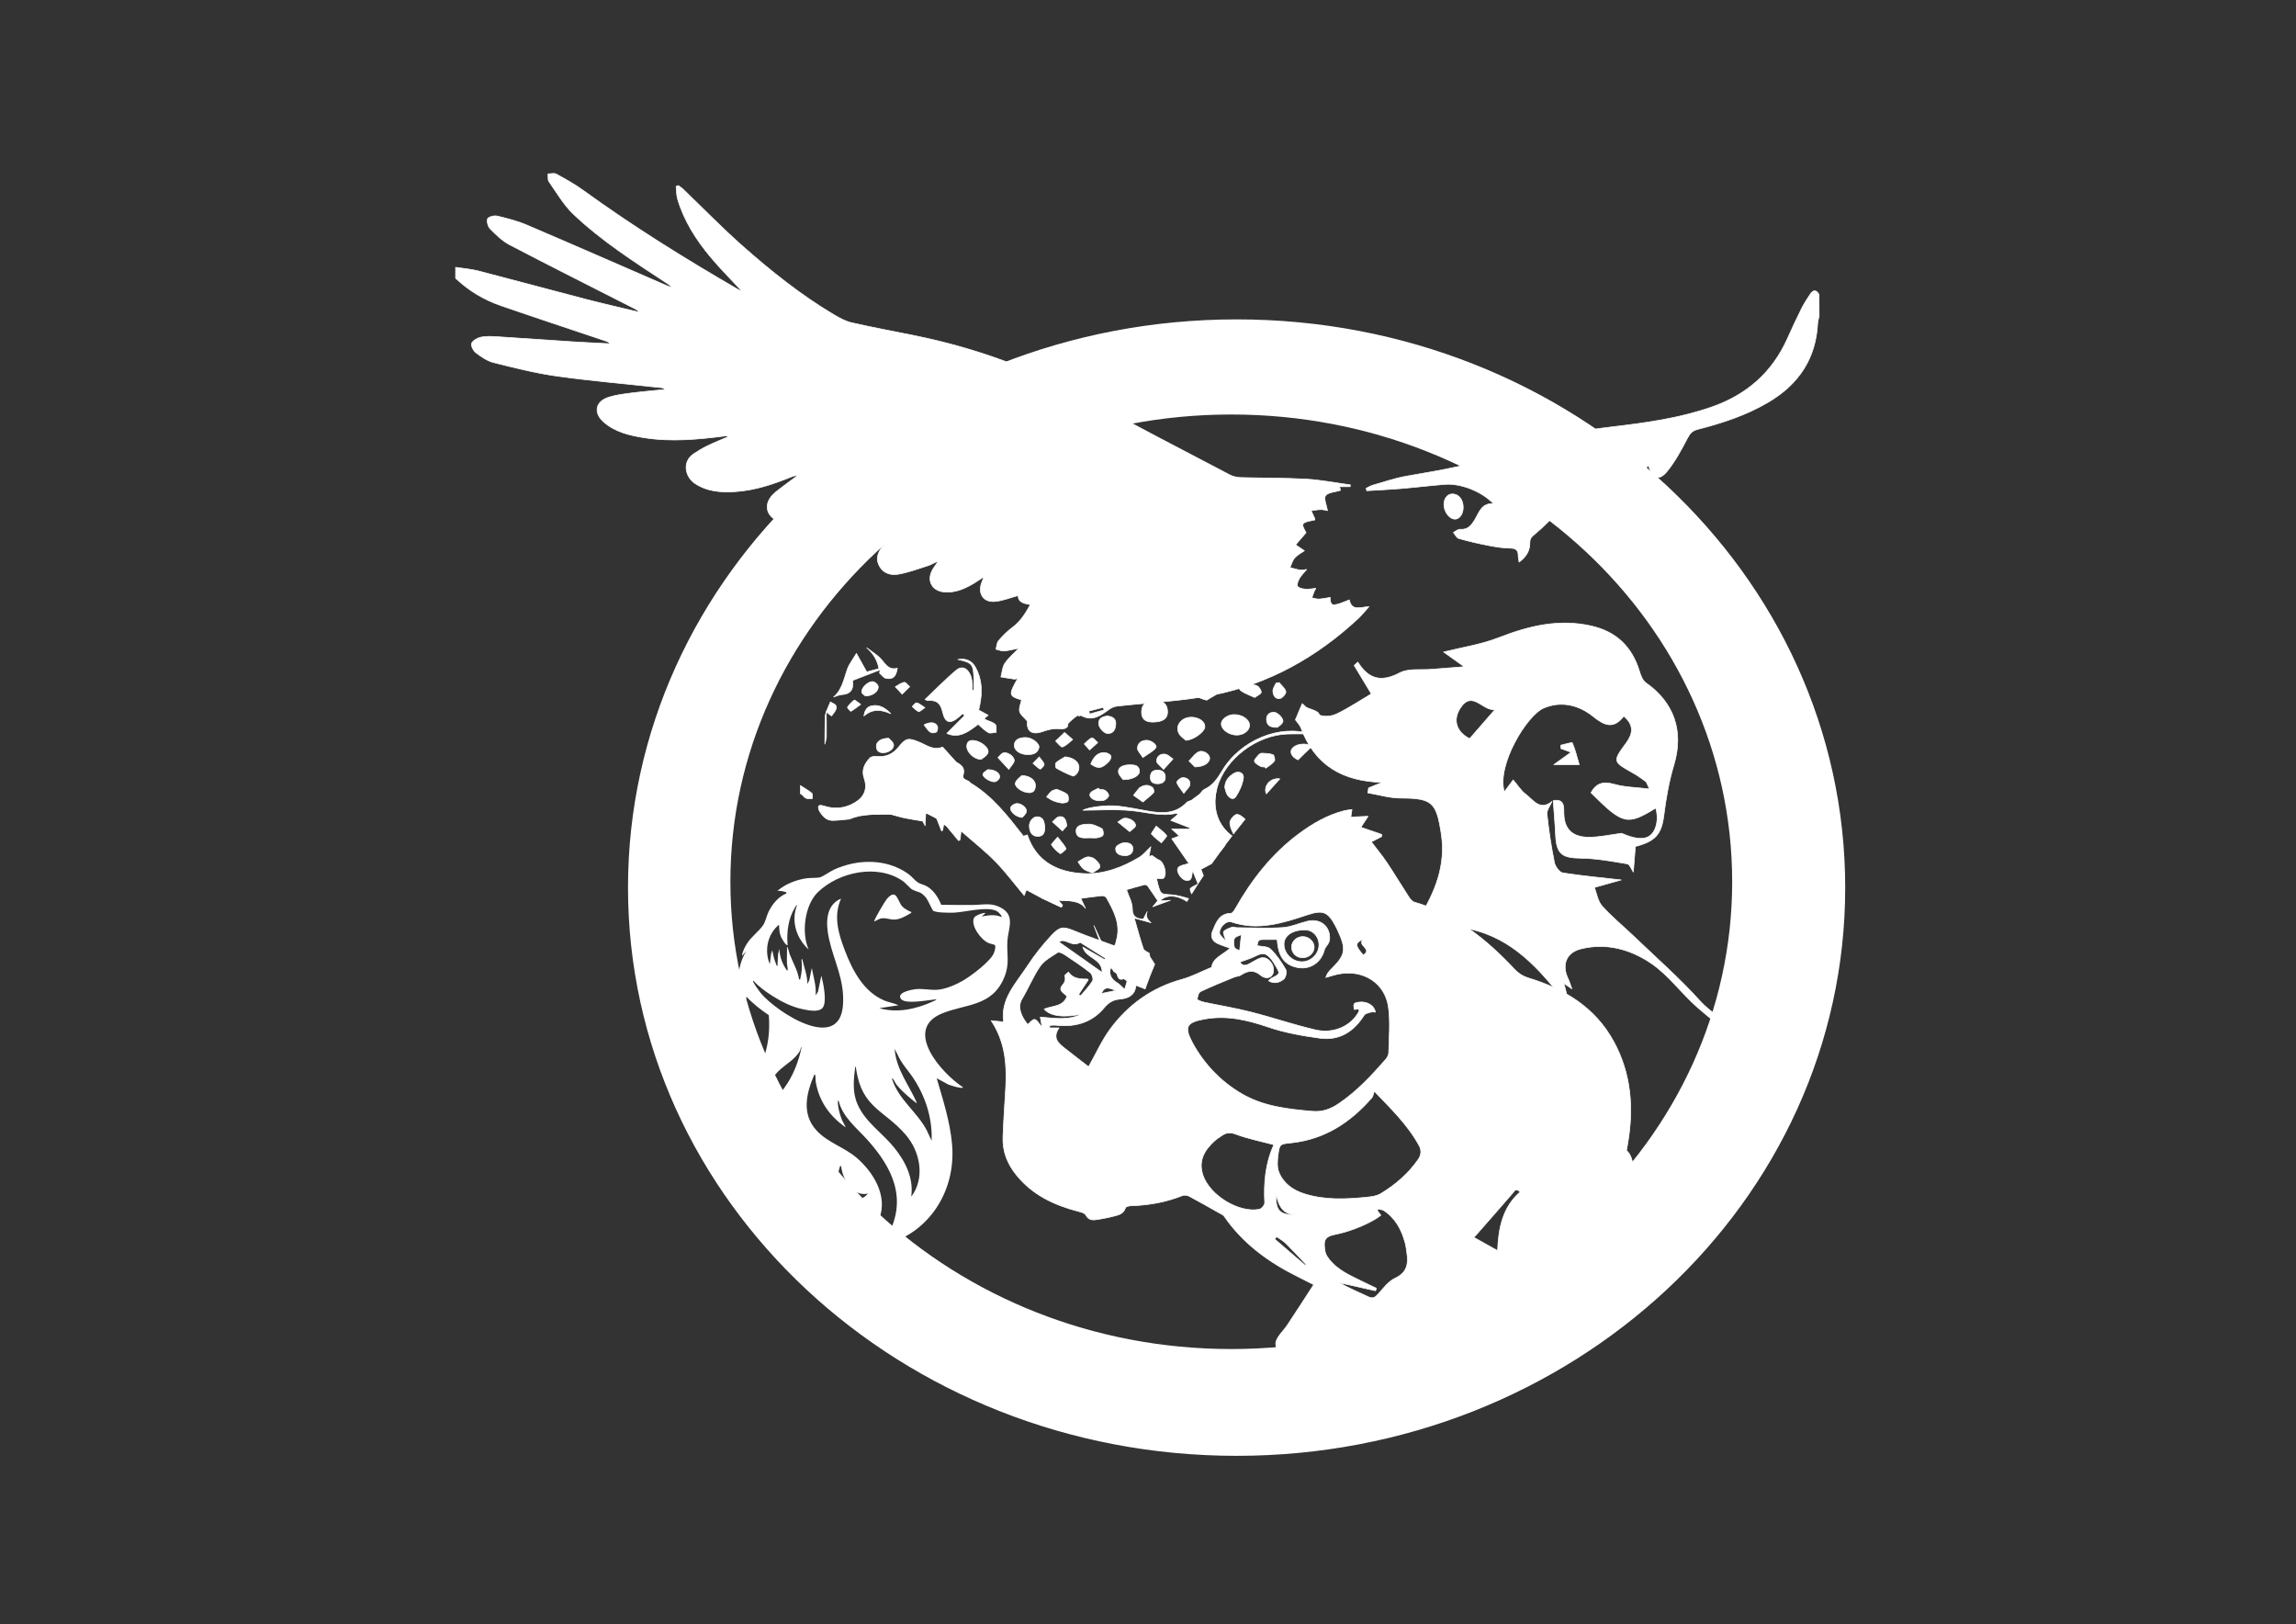 <svg xmlns="http://www.w3.org/2000/svg" xmlns:xlink="http://www.w3.org/1999/xlink" xmlns:serif="http://www.serif.com/" width="100%" height="100%" viewBox="0 0 14617 10338" xml:space="preserve" style="fill-rule:evenodd;clip-rule:evenodd;stroke-linejoin:round;stroke-miterlimit:2;"><rect x="0" y="0" width="14617" height="10338" fill="#333333" stroke="none"/><g><path d="M7725,5102.62c-6.946,95.658 28.125,176.733 86.804,249.825c1.217,1.563 2.259,3.3 3.125,4.863c9.375,-12.5 18.75,-24.83 28.3,-37.155c-91.841,-62.675 -129.687,-184.029 -94.096,-309.029c52.084,-182.462 251.909,-333.679 449.305,-339.233c50.866,-1.392 101.737,-0.175 144.791,-0.175c-194.446,-61.804 -446.179,38.367 -563.366,235.592c-29.688,49.825 -59.205,93.4 -113.196,117.708c-10.592,4.858 -17.363,18.054 -26.042,27.429c29.513,-17.187 59.029,-34.375 93.75,-54.862c-3.646,38.716 -6.946,71.875 -9.375,105.037Z" style="fill:#fff;fill-rule:nonzero;stroke:#fff;stroke-width:4.17px;"></path><path d="M7576.92,5658.88c0.35,9.896 3.996,20.483 9.204,30.379c12.846,-20.658 25.867,-41.492 39.233,-61.979c-20.312,11.979 -48.783,22.396 -48.437,31.6Z" style="fill:#fff;fill-rule:nonzero;stroke:#fff;stroke-width:4.17px;"></path><path d="M7191.5,6256.62c32.988,12.846 65.8,25.696 98.788,38.367c1.562,-4.167 2.95,-8.504 4.337,-12.671c-35.762,-8.854 -69.442,-17.363 -103.125,-25.696Z" style="fill:#fff;fill-rule:nonzero;stroke:#fff;stroke-width:4.17px;"></path><path d="M7572.58,5276.58l-113.195,0c19.791,18.4 32.637,30.209 48.091,44.617c-19.792,7.292 -33.508,12.5 -47.746,17.708c40.104,57.638 77.779,111.98 108.684,156.771c-24.309,9.029 -55.209,11.113 -67.884,27.259c-16.32,21.179 18.575,75.17 48.263,80.554c42.708,7.637 36.808,-27.95 43.579,-63.021c14.583,36.283 25.521,63.367 34.2,84.721c11.283,-17.359 22.917,-34.721 34.55,-51.909c-5.037,-13.02 -10.246,-26.387 -15.454,-40.279c23.787,-12.5 45.833,-24.129 67.537,-35.587c1.042,-1.392 1.909,-2.954 2.95,-4.342c-18.75,6.596 -37.5,13.021 -56.595,18.575c-7.988,2.258 -17.188,0.35 -25.871,0.175c4.862,-8.508 9.725,-17.187 14.583,-25.696c-9.721,-5.208 -24.304,-7.812 -28.471,-15.971c-15.279,-29.166 -26.908,-60.07 -43.75,-98.783c21.875,9.721 37.846,16.667 53.821,23.608c2.775,-2.083 5.554,-4.337 8.333,-6.42c-23.787,-29.688 -47.57,-59.375 -72.57,-90.625c16.145,-3.3 34.72,-7.292 53.3,-11.113l3.991,-11.458c-46.354,-18.575 -92.708,-36.979 -141.146,-56.25c6.771,-13.196 13.196,-25.346 19.446,-37.5c-14.062,12.154 -28.3,24.133 -47.571,40.625c46.529,18.054 83.68,32.466 121.009,46.875c-0.696,2.604 -1.392,5.033 -2.084,7.466Z" style="fill:#fff;fill-rule:nonzero;stroke:#fff;stroke-width:4.17px;"></path><path d="M7351.04,6137.88c-8.509,-14.758 -18.229,-29.512 -28.471,-44.271c-4.517,-6.596 -3.646,-17.012 -5.209,-25.521c-13.02,-9.2 -33.683,-15.8 -37.85,-27.95c-20.658,-60.766 -37.15,-122.916 -58.504,-196.354c42.534,11.804 74.65,20.833 106.596,29.688c-24.304,-20.313 -35.417,-43.405 -23.958,-70.834c-7.813,14.754 -15.625,29.859 -24.304,46.354c-39.063,2.43 -70.834,-13.716 -70.313,-60.937c0.521,-43.925 -22.05,-79.342 -37.154,-124.829c39.929,-11.459 77.604,-22.917 115.971,-32.292c5.729,-1.387 16.146,5.038 20.312,10.767c21.704,30.208 42.017,61.283 62.5,91.837c-12.15,14.413 -22.046,26.217 -31.941,38.021c37.5,-13.712 75,-27.254 112.325,-40.971c-22.05,1.388 -44.096,2.779 -65.279,3.992c36.633,-42.533 107.641,-38.713 170.662,3.3c3.646,-6.075 7.117,-11.979 10.763,-18.054c-35.242,-10.592 -70.659,-21.529 -106.596,-24.134c-70.313,-4.862 -70.834,-0.175 -89.413,-68.75c-3.646,-13.366 -5.9,-27.258 -7.637,-35.937c16.666,-0 35.416,5.729 43.575,-1.042c26.391,-22.221 3.821,-103.991 -28.296,-115.625c-13.371,-4.862 -24.654,-15.8 -44.621,-29.166c2.258,-0.867 -7.637,2.95 -19.617,7.637c3.992,-21.179 7.467,-38.887 12.155,-63.367c-28.475,26.388 -48.438,52.259 -74.48,67.884c-107.12,64.062 -224.829,108.679 -348.787,103.471c-168.75,-6.946 -306.596,-75.346 -363.192,-246.7c-8.162,2.775 -16.666,5.729 -25.175,8.679c19.792,34.896 39.238,70.137 59.721,104.687c24.479,41.338 82.242,172.329 82.242,172.329c-0,0 73.141,122.638 79.566,130.796c2.605,-3.125 6.25,-9.2 7.463,-8.854c55.383,19.617 123.958,3.471 166.146,59.721c-9.546,-20.483 -19.096,-40.971 -29.338,-63.021c47.046,-6.075 90.971,-12.846 135.067,-16.837c9.029,-0.871 23.612,5.033 27.604,12.15c46.529,83.854 92.708,168.058 64.063,269.791c-3.125,11.113 -4.167,23.788 -10.417,32.813c-8.679,12.154 -21.525,30.037 -32.292,29.687c-13.712,-0.345 -32.637,-13.191 -39.583,-26.041c-22.742,-41.667 -40.971,-85.588 -60.938,-128.646c28.646,75.871 56.425,152.258 86.809,227.604c9.375,23.092 26.212,42.883 39.754,64.238c19.792,10.591 39.062,22.395 59.725,31.424c47.396,20.659 95.312,40.796 145.833,61.98c17.013,-46.875 35.242,-93.059 54.513,-138.717Z" style="fill:#fff;fill-rule:nonzero;stroke:#fff;stroke-width:4.17px;"></path><path d="M5095.33,5000.17c24.48,15.8 50.346,30.037 72.742,48.437c6.425,5.208 2.779,22.571 3.821,34.375c-13.021,-0.171 -27.258,3.125 -38.542,-1.212c-11.112,-4.167 -19.096,-16.146 -28.646,-24.654c-3.125,-1.738 -6.25,-3.3 -9.375,-5.034l0,-51.912Z" style="fill:#fff;fill-rule:nonzero;stroke:#fff;stroke-width:4.17px;"></path><path d="M6515.62,5322.42c19.792,34.896 39.238,70.137 59.721,104.687c76.392,128.992 193.925,194.792 339.583,197.567c107.467,2.083 215.104,-16.667 322.917,-25.346c15.104,-1.217 30.729,1.908 46.529,10.417c-145.312,53.125 -292.708,91.32 -450.867,90.45c1.909,9.725 3.646,18.229 6.596,33.162c-41.841,-11.458 -55.033,8.679 -104.512,-4.687c12.325,15.45 -4.863,-6.6 1.562,1.562l-1.562,-1.562c-0,6.596 20.879,32.683 20.879,43.966c-36.113,-12.846 -91.021,-44.487 -125.221,-56.641c-31.25,-16.667 -62.675,-33.509 -97.05,-51.909c-3.646,9.896 -8.333,22.221 -13.542,36.109c-60.937,-72.567 -117.187,-148.438 -182.462,-215.275c-65.625,-67.188 -140.279,-125.696 -219.792,-195.834c-2.954,28.992 -4.341,42.188 -5.729,55.379c-3.3,2.434 -6.425,4.863 -9.725,7.121c-26.212,-31.6 -52.254,-63.196 -78.471,-94.621c-2.021,-7.175 -10.929,-11.645 -18.908,-12.137c-5.725,-0.358 -6.8,27.783 -8.688,31.992c-11.108,-15.8 -24.662,-55.617 -34.037,-69.159l1.217,1.909c7.466,-10.417 13.366,-22.396 22.57,-30.555c15.625,-13.716 33.334,-24.825 52.43,-38.716c-11.634,-10.067 -18.405,-15.971 -18.405,-15.971c30.038,-35.071 101.563,-154.863 115.975,-153.125c13.713,1.737 26.909,7.812 40.275,11.979c141.667,84.2 239.584,212.325 338.717,339.238Z" style="fill:#fff;fill-rule:nonzero;stroke:#fff;stroke-width:4.17px;"></path><path d="M5217,5163.54c-13.367,-31.25 -9.721,-45.488 28.996,-32.988c68.054,22.05 134.025,15.625 196.004,-21.354c60.592,-36.283 82.292,-88.542 59.375,-154.512c-18.575,-53.3 2.433,-93.58 36.113,-129.517c8.679,-9.2 28.82,-12.5 42.883,-10.938c58.504,6.6 103.125,-13.191 140.275,-59.025c46.704,-57.987 60.937,-59.896 129.862,-32.121c48.263,19.446 92.534,56.946 150.175,31.771c29.338,32.467 58.679,65.105 88.021,97.571c15.475,15.075 33.121,31.608 36.463,48.229c4.27,21.284 -8.68,42.717 -13.046,61.438c-3.038,13.008 42.091,3.825 40.054,13.258c-2.654,12.3 -51.375,41.625 -44.029,44.088c-19.829,16.566 35.337,79.12 11.466,114.479c-33.183,49.146 -142.529,71.7 -136.37,76.346c0.175,4.512 -50.246,-38.917 -93.821,-31.45c-1.217,16.316 -2.259,34.375 -3.475,51.216c-1.042,-1.216 -11.825,-2.604 -12.867,-3.821c-17.187,-9.375 -34.725,-10.208 -52.954,-13.162c-51.042,-8.333 -101.388,-25.725 -152.775,-30.933l2.083,1.041c-4.516,-3.125 -27.3,-3.633 -31.637,-3.287c-73.959,4.862 -129.821,4.329 -203.609,11.621c-9.545,0.866 -17.879,14.408 -26.733,22.22c-35.767,3.125 -71.529,8.509 -107.292,8.684c-40.104,-0 -63.37,-28.125 -83.162,-58.854Z" style="fill:#fff;fill-rule:nonzero;stroke:#fff;stroke-width:4.17px;"></path><path d="M6199.83,4392.54c0,-24.305 0.521,-48.613 -0.17,-73.092c-2.259,-91.667 -10.592,-101.733 -101.738,-121.7c52.779,-8.508 89.063,6.946 113.717,52.429c41.666,76.913 42.533,157.467 25.521,240.279c-1.738,8.334 -3.646,16.842 -6.425,29.167c19.445,10.592 39.062,21.354 60.241,32.987c-8.854,7.463 -16.146,13.713 -25.346,21.355c4.513,3.295 7.117,5.9 10.417,7.462c20.658,9.725 45.138,15.104 60.592,30.038c9.2,9.025 4.166,32.812 5.554,50c-16.842,1.041 -37.154,8.679 -49.654,1.908c-23.263,-12.675 -42.188,-33.679 -65.275,-53.125c-56.6,42.533 -119.1,94.617 -199.309,57.987c38.196,-38.37 75.696,-76.041 113.196,-113.716c-4.166,-4.167 -8.158,-8.333 -12.325,-12.5c-7.121,6.25 -14.412,12.675 -21.529,19.096c-56.075,49.654 -90.279,43.579 -106.425,-29.338c-12.846,-57.466 -40.625,-77.604 -94.792,-72.396c-3.47,0.346 -7.462,-2.954 -17.187,-7.291c67.017,-63.371 129.342,-126.913 196.704,-184.55c36.458,-31.25 72.567,-17.013 92.533,29.341c6.596,15.625 9.55,33.334 11.634,50.346c1.908,14.929 0.346,30.209 0.346,45.488c3.3,-0.175 6.425,-0.175 9.72,-0.175Z" style="fill:#fff;fill-rule:nonzero;stroke:#fff;stroke-width:4.17px;"></path><path d="M7470.46,5220.83c27.975,11.034 73.109,31.388 106.242,46.617c24.233,11.133 8.638,18.138 8.638,18.138c-18.575,3.816 -73.346,3.462 -89.492,6.933c25,31.25 108.492,148.796 123.767,177.792c4.166,7.983 18.75,10.762 28.475,15.97l126.387,-74.825c13.367,-18.058 26.738,-36.112 40.279,-53.995c-1.041,-1.734 18.971,-31.313 17.754,-32.7c-58.679,-73.092 -107.67,-126.326 -100.725,-221.988c2.43,-33.158 15.646,-89.983 19.117,-128.525c-34.896,20.312 -80.937,61.167 -110.454,78.525c-19.271,14.237 -38.367,28.646 -57.638,42.883c-22.995,24.313 -66.471,42.725 -89.775,68.238c-4.321,4.729 10.875,19.108 6.613,23.616c-6.25,12.15 -22.246,20.13 -29.188,33.321Z" style="fill:#fff;fill-rule:nonzero;stroke:#fff;stroke-width:4.17px;"></path><path d="M5307.46,4436.46c55.209,-47.225 64.754,-116.496 88.021,-179.516c11.458,-31.25 33.504,-58.505 56.771,-97.917c25.346,45.833 44.442,80.037 65.45,117.883c25.175,-6.771 50.521,-13.541 77.604,-20.658c-9.896,-56.25 -37.5,-98.267 -77.258,-133.163c32.121,25.176 68.925,46.184 94.792,76.563c27.779,32.467 48.787,68.058 99.999,53.3c-7.812,53.3 -27.949,73.092 -71.699,65.104c-15.451,-2.779 -27.78,-21.7 -41.667,-33.158c1.042,-7.121 2.258,-14.063 3.3,-21.183c-58.854,22.745 -117.883,45.487 -175,67.537c8.504,60.242 -15.8,86.979 -68.925,90.275c-17.363,1.042 -34.375,9.725 -51.388,14.933Z" style="fill:#fff;fill-rule:nonzero;stroke:#fff;stroke-width:4.17px;"></path><path d="M7337.67,4596.21c-48.438,-0.175 -71.355,-21.875 -70.142,-66.666c1.392,-47.05 29.688,-71.18 83.333,-71.18c55.904,-0.175 83.163,25 82.121,75.692c-0.696,41.321 -32.812,62.329 -95.312,62.154Z" style="fill:#fff;fill-rule:nonzero;stroke:#fff;stroke-width:4.17px;"></path><path d="M7549.83,4712.33c-10.066,-9.375 -34.025,-23.437 -44.791,-44.27c-16.838,-32.638 -5.9,-64.759 24.829,-86.98c36.804,-26.387 100.692,-19.445 130.208,15.279c7.292,8.505 12.15,23.609 10.067,34.2c-5.554,30.034 -73.438,80.555 -120.313,81.771Z" style="fill:#fff;fill-rule:nonzero;stroke:#fff;stroke-width:4.17px;"></path><path d="M7873.08,4679c-50.87,-0.346 -99.308,-36.458 -97.916,-72.917c1.041,-28.82 41.316,-57.466 80.729,-57.637c53.816,-0.175 100.346,32.462 99.129,69.617c-1.042,32.987 -38.888,61.112 -81.942,60.937Z" style="fill:#fff;fill-rule:nonzero;stroke:#fff;stroke-width:4.17px;"></path><path d="M7926.38,5214.58c-15.971,-15.975 -39.408,-33.683 -54.512,-30.208c-18.23,4.167 -43.23,36.108 -42.363,54.687c1.217,23.438 12.329,46.18 22.917,69.096c24.479,-31.425 49.133,-62.675 73.958,-93.575Z" style="fill:#fff;fill-rule:nonzero;stroke:#fff;stroke-width:4.17px;"></path><path d="M8263.71,4836.46c30.034,-30.037 60.588,-59.55 91.667,-88.716c-10.767,-4.342 -22.746,-7.292 -34.55,-10.242c-1.388,-0.35 -2.779,-0.35 -4.342,-0.521c-49.825,-6.6 -96.875,16.492 -97.566,47.742c-0.35,20.833 18.229,40.45 44.791,51.737Z" style="fill:#fff;fill-rule:nonzero;stroke:#fff;stroke-width:4.17px;"></path><path d="M7367,4379c-35.417,-0.521 -54.512,-24.479 -38.712,-48.262c15.275,-23.267 39.583,-41.146 61.979,-58.855c13.541,-10.591 30.379,-20.141 46.875,-22.745c19.096,-2.951 39.408,2.083 59.2,3.82c-4.342,14.759 -4.688,32.988 -13.888,43.925c-31.946,38.367 -66.841,75 -115.454,82.117Z" style="fill:#fff;fill-rule:nonzero;stroke:#fff;stroke-width:4.17px;"></path><path d="M7629.5,4190.12c66.496,3.125 133.333,6.421 202.258,9.721c-23.091,60.937 -79.166,89.408 -140.279,75.867c-54.166,-12.15 -66.666,-27.775 -61.979,-85.588Z" style="fill:#fff;fill-rule:nonzero;stroke:#fff;stroke-width:4.17px;"></path><path d="M7797.58,5013.38c0.171,-42.533 23.784,-68.75 55.38,-89.408c31.424,-20.663 68.404,-5.038 62.674,30.729c-6.425,40.45 -25.175,81.596 -47.916,116.146c-16.146,24.479 -42.188,9.2 -55.383,-13.371c-7.813,-13.021 -10.067,-29.338 -14.755,-44.096Z" style="fill:#fff;fill-rule:nonzero;stroke:#fff;stroke-width:4.17px;"></path><path d="M6529.67,4694.46c38.887,0 90.45,37.33 84.55,64.584c-7.813,35.07 -36.98,44.1 -69.792,44.1c-49.479,0.171 -86.808,-25 -87.154,-58.854c-0.346,-31.6 26.216,-50 72.396,-49.83Z" style="fill:#fff;fill-rule:nonzero;stroke:#fff;stroke-width:4.17px;"></path><path d="M6780.75,4817.38c69.792,7.467 105.383,49.308 80.208,98.267c-5.554,10.937 -23.958,26.733 -30.383,24.304c-36.629,-13.888 -72.221,-31.25 -106.075,-50.696c-5.729,-3.296 -7.292,-28.992 -1.737,-34.025c17.016,-15.454 38.37,-25.696 57.987,-37.85Z" style="fill:#fff;fill-rule:nonzero;stroke:#fff;stroke-width:4.17px;"></path><path d="M6943.42,5333l-8.684,0c-36.458,1.217 -83.158,5.904 -84.025,-42.879c-0.695,-40.625 47.917,-43.925 78.125,-44.446c28.646,-0.521 58.855,14.238 85.242,28.125c8.508,4.513 12.5,29.688 8.333,41.842c-3.125,8.854 -22.57,14.062 -35.762,16.666c-13.892,2.95 -28.821,0.692 -43.229,0.692Z" style="fill:#fff;fill-rule:nonzero;stroke:#fff;stroke-width:4.17px;"></path><path d="M7682.62,4456.96c-48.438,-10.762 -90.104,-35.937 -89.233,-59.721c0.866,-24.825 41.491,-46.875 83.854,-45.312c2.775,0.175 5.729,0.521 8.504,1.217c31.079,6.595 80.729,4.337 77.258,41.491c-2.083,23.092 -51.908,41.667 -80.383,62.325Z" style="fill:#fff;fill-rule:nonzero;stroke:#fff;stroke-width:4.17px;"></path><path d="M6246.17,4833.88c-49.13,-1.737 -92.013,-48.437 -91.317,-83.854c0.521,-26.217 14.583,-38.892 41.492,-37.154c45.658,2.95 103.125,46.7 93.404,78.125c-6.25,20.312 -34.029,34.029 -43.579,42.883Z" style="fill:#fff;fill-rule:nonzero;stroke:#fff;stroke-width:4.17px;"></path><path d="M8147.75,4957.67c-2.95,-0.696 -6.075,-1.217 -9.721,-1.217c-44.096,-1.733 -81.425,31.6 -81.596,72.746c0,9.896 1.909,17.708 5.379,23.958c28.125,-32.121 56.771,-63.891 85.938,-95.487Z" style="fill:#fff;fill-rule:nonzero;stroke:#fff;stroke-width:4.17px;"></path><path d="M6505.38,4936.29c53.646,1.737 86.979,31.596 86.283,63.366c-0.52,27.78 -10.241,47.571 -43.054,46.009c-41.667,-2.084 -93.229,-38.196 -83.854,-63.888c7.813,-21.183 31.942,-36.287 40.625,-45.487Z" style="fill:#fff;fill-rule:nonzero;stroke:#fff;stroke-width:4.17px;"></path><path d="M5876.04,5230.21c1.216,-16.841 2.429,-33.508 3.471,-49.829c43.75,-7.462 87.329,-14.929 130.729,-22.396c-0.171,-4.512 -0.521,-9.2 -0.692,-13.712c-10.592,-7.988 -21.183,-16.146 -26.912,-20.313c39.583,-32.812 77.954,-64.933 125.35,-104.341c-27.434,-9.2 -38.542,-13.021 -55.384,-18.575c40.625,-43.925 102.95,-83.163 35.938,-148.438c32.637,15.971 56.075,36.804 44.096,78.296c-11.109,38.371 34.375,30.729 43.925,52.604c-13.367,-4.167 -26.563,-10.417 -40.28,-11.979c-14.408,-1.733 -29.337,0.871 -35.937,1.217c3.125,23.437 11.287,41.841 5.558,49.825c-25.696,35.07 -55.558,67.187 -85.591,102.083c-0,0 6.77,5.904 18.404,15.975c-19.1,13.888 -36.809,25 -52.434,38.713c-9.375,8.162 -15.104,20.312 -22.566,30.558c-20.663,-10.592 -41.321,-21.354 -70.142,-36.113c-1.387,33.159 -2.254,51.909 -3.646,81.946c-7.983,-15.104 -10.937,-20.312 -13.887,-25.521Z" style="fill:#fff;fill-rule:nonzero;stroke:#fff;stroke-width:4.17px;"></path><path d="M7150.33,4962.5c-7.116,-10.246 -26.562,-26.737 -29.858,-45.833c-5.383,-31.079 27.083,-49.134 76.212,-48.438c29.167,0.521 56.771,4.688 57.467,41.838c0.521,27.433 -46.179,53.82 -103.821,52.433Z" style="fill:#fff;fill-rule:nonzero;stroke:#fff;stroke-width:4.17px;"></path><path d="M7582.83,5095.5c-27.779,29.342 -55.554,58.508 -83.333,87.85c-3.471,-2.433 -7.467,-7.467 -10.071,-6.771c-97.566,22.396 -191.316,-7.641 -286.979,-16.841c-105.208,-10.071 -212.15,-2.259 -308.333,-2.259c31.6,-18.575 148.958,-35.762 230.208,-25.691c60.071,7.462 119.621,19.095 179.167,30.033c92.187,17.012 180.904,21.354 252.779,-55.208c5.904,-6.425 17.533,-7.638 26.562,-11.113Z" style="fill:#fff;fill-rule:nonzero;stroke:#fff;stroke-width:4.17px;"></path><path d="M6954.33,5556.62c-24.308,-10.592 -43.404,-14.929 -57.121,-26.042c-14.233,-11.633 -23.087,-29.687 -34.2,-44.966c18.75,-10.588 36.634,-25.692 56.771,-30.379c14.759,-3.475 36.284,2.604 48.438,12.325c15.8,12.675 37.154,35.762 34.2,49.825c-3.296,15.8 -31.075,26.391 -48.088,39.237Z" style="fill:#fff;fill-rule:nonzero;stroke:#fff;stroke-width:4.17px;"></path><path d="M8051.75,4881.79c-8.683,-0.871 -18.75,0.866 -25.521,-3.125c-15.104,-9.029 -34.896,-18.404 -40.104,-32.292c-3.3,-9.204 14.754,-27.258 25.171,-39.758c5.208,-6.25 14.758,-12.675 22.05,-12.5c24.133,1.041 49.304,1.562 71.179,9.721c7.642,2.779 14.583,33.333 8.683,40.975c-14.237,18.229 -36.112,30.554 -55.037,45.137c-1.908,-2.779 -4.167,-5.383 -6.421,-8.158Z" style="fill:#fff;fill-rule:nonzero;stroke:#fff;stroke-width:4.17px;"></path><path d="M6651.58,5261.83c1.042,37.325 -8.508,61.634 -44.27,61.634c-38.888,-0 -51.042,-28.125 -54.167,-60.417c-3.3,-34.204 25.346,-68.058 54.862,-64.238c39.755,5.384 39.409,39.409 43.575,63.021Z" style="fill:#fff;fill-rule:nonzero;stroke:#fff;stroke-width:4.17px;"></path><path d="M7607.62,4881.62c-7.462,-7.292 -22.917,-22.571 -38.367,-38.021c21.355,-20.487 39.409,-50 64.759,-59.2c30.554,-11.112 68.4,19.442 67.358,42.533c-1.042,28.646 -37.15,53.992 -93.75,54.688Z" style="fill:#fff;fill-rule:nonzero;stroke:#fff;stroke-width:4.17px;"></path><path d="M7048.42,4556.79c31.945,4.858 57.466,14.583 54.862,53.125c-2.083,31.421 -12.85,57.462 -48.612,59.375c-25,1.387 -60.242,-37.85 -60.242,-64.413c-0.175,-36.458 27.604,-42.187 53.992,-48.087Z" style="fill:#fff;fill-rule:nonzero;stroke:#fff;stroke-width:4.17px;"></path><path d="M8323.08,4505.75c24.129,9.896 48.784,15.275 67.013,29.167c10.071,7.812 16.146,32.637 11.283,44.616c-4.687,11.634 -26.562,24.655 -39.233,23.092c-21.529,-2.433 -44.792,-12.329 -61.808,-25.871c-13.542,-10.937 -18.75,-32.117 -27.605,-48.783c15.975,-6.946 31.946,-14.063 50.35,-22.221Z" style="fill:#fff;fill-rule:nonzero;stroke:#fff;stroke-width:4.17px;"></path><path d="M7276.04,5105.04c-25.867,-18.404 -43.055,-30.729 -60.071,-43.055c12.675,-15.799 25.175,-31.6 37.85,-47.395c0.867,-1.042 2.604,-1.217 3.816,-2.084c26.738,-17.883 54.863,-19.62 80.038,0.521c6.942,5.554 11.108,27.429 6.421,32.463c-19.271,20.487 -42.188,37.329 -68.054,59.55Z" style="fill:#fff;fill-rule:nonzero;stroke:#fff;stroke-width:4.17px;"></path><path d="M6727.25,5023.79c20.483,9.029 46.179,16.146 65.796,31.25c9.204,7.116 11.287,31.596 6.771,44.616c-2.775,7.813 -25.346,12.5 -38.367,11.634c-19.446,-1.388 -39.063,-7.638 -57.467,-14.759c-14.583,-5.729 -27.429,-15.97 -41.146,-24.129c10.417,-12.329 19.792,-26.041 31.946,-36.633c6.596,-6.075 18.054,-6.946 32.467,-11.979Z" style="fill:#fff;fill-rule:nonzero;stroke:#fff;stroke-width:4.17px;"></path><path d="M7275.71,4821.88c-16.666,-27.083 -34.204,-42.538 -34.204,-57.987c0.175,-33.334 24.133,-50.521 57.121,-51.909c30.379,-1.216 71.354,30.9 59.896,47.221c-16.496,23.438 -47.05,36.804 -82.813,62.675Z" style="fill:#fff;fill-rule:nonzero;stroke:#fff;stroke-width:4.17px;"></path><path d="M6944.25,4863.21c20.487,-52.429 52.083,-77.95 94.096,-71.875c12.675,1.913 29.862,10.417 34.029,20.663c3.646,8.679 -4.862,27.083 -13.367,35.762c-44.445,45.313 -69.445,47.917 -114.758,15.45Z" style="fill:#fff;fill-rule:nonzero;stroke:#fff;stroke-width:4.17px;"></path><path d="M7987.83,4439.75c-32.637,-15.275 -60.416,-24.304 -83.679,-40.104c-25.175,-17.188 -20.312,-39.408 10.417,-43.575c27.429,-3.821 57.812,-1.738 83.854,6.946c14.408,4.858 31.075,28.471 30.904,43.4c0,10.937 -25.871,21.704 -41.496,33.333Z" style="fill:#fff;fill-rule:nonzero;stroke:#fff;stroke-width:4.17px;"></path><path d="M7222.92,4357.46c5.729,59.029 -22.05,94.792 -65.45,120.142c-27.084,15.796 -54.863,16.837 -80.73,-15.104c47.567,-34.204 95.659,-68.75 146.18,-105.038Z" style="fill:#fff;fill-rule:nonzero;stroke:#fff;stroke-width:4.17px;"></path><path d="M8131.96,4629.71c-49.829,1.563 -67.362,-16.32 -68.925,-48.266c-1.562,-29.167 15.8,-45.834 43.75,-48.263c24.305,-2.258 68.405,41.492 59.896,62.325c-7.116,17.363 -28.646,28.646 -34.721,34.204Z" style="fill:#fff;fill-rule:nonzero;stroke:#fff;stroke-width:4.17px;"></path><path d="M7163.21,5446.54c-42.362,-0.171 -64.412,-18.921 -60.07,-49.305c1.908,-13.366 30.904,-30.033 49.133,-32.291c26.212,-3.3 60.587,3.3 60.417,38.367c-0.351,31.425 -27.605,44.1 -49.48,43.229Z" style="fill:#fff;fill-rule:nonzero;stroke:#fff;stroke-width:4.17px;"></path><path d="M6998.62,5023.96c12.671,2.084 27.429,0.867 37.325,7.292c10.417,6.771 21.529,20.137 22.571,31.421c0.867,8.683 -11.979,21.354 -21.704,27.433c-9.025,5.729 -21.875,6.25 -33.159,6.771c-39.062,1.733 -73.437,-21.008 -63.541,-45.488c6.425,-16.145 34.721,-23.437 53.125,-34.72c1.737,2.604 3.645,5.033 5.383,7.291Z" style="fill:#fff;fill-rule:nonzero;stroke:#fff;stroke-width:4.17px;"></path><path d="M5510.08,4430.21c-4.166,-3.996 -21.875,-13.021 -23.787,-24.654c-4.513,-27.258 42.537,-71.008 71.704,-66.492c12.5,1.909 30.208,17.013 32.463,28.646c5.558,30.38 -31.421,61.63 -80.38,62.5Z" style="fill:#fff;fill-rule:nonzero;stroke:#fff;stroke-width:4.17px;"></path><path d="M7407.62,4897.42c-21.7,-24.479 -44.962,-39.063 -44.617,-53.125c0.867,-30.384 25.521,-49.134 56.25,-43.579c17.363,3.124 32.292,19.791 48.263,30.383c-17.358,19.096 -34.721,38.367 -59.896,66.321Z" style="fill:#fff;fill-rule:nonzero;stroke:#fff;stroke-width:4.17px;"></path><path d="M7370.5,4901.75c31.596,0.175 49.129,17.538 48.438,47.396c-0.871,30.558 -24.83,40.279 -51.217,39.583c-27.083,-0.691 -46.354,-11.458 -44.271,-44.441c1.563,-31.08 18.404,-42.538 47.05,-42.538Z" style="fill:#fff;fill-rule:nonzero;stroke:#fff;stroke-width:4.17px;"></path><path d="M7360.75,5258.17c29.342,25.346 52.433,40.104 66.496,60.937c3.646,5.383 -21.704,30.034 -33.854,45.834c-21.704,-18.23 -44.792,-35.071 -63.196,-56.25c-2.95,-3.3 14.929,-25.175 30.554,-50.521Z" style="fill:#fff;fill-rule:nonzero;stroke:#fff;stroke-width:4.17px;"></path><path d="M6422.42,4897.42c-28.821,-31.079 -48.959,-52.954 -69.271,-75c11.804,-10.592 22.221,-27.604 35.762,-30.384c29.863,-6.25 72.396,27.259 67.709,52.084c-2.775,15.104 -17.188,27.779 -34.2,53.3Z" style="fill:#fff;fill-rule:nonzero;stroke:#fff;stroke-width:4.17px;"></path><path d="M6507.62,5203.29c-39.754,-1.734 -80.554,-39.755 -73.608,-62.846c3.471,-11.633 23.783,-24.654 37.325,-25.867c31.075,-2.433 68.75,29.513 63.021,52.604c-3.821,15.625 -20.488,27.95 -26.738,36.109Z" style="fill:#fff;fill-rule:nonzero;stroke:#fff;stroke-width:4.17px;"></path><path d="M8143.25,4344.46c15.279,19.1 38.196,36.634 43.054,57.988c2.779,11.979 -22.916,41.841 -38.366,44.096c-30.555,4.166 -45.138,-23.088 -44.096,-51.042c0.691,-15.971 12.846,-31.596 19.791,-47.221c6.596,-1.387 13.021,-2.604 19.617,-3.821Z" style="fill:#fff;fill-rule:nonzero;stroke:#fff;stroke-width:4.17px;"></path><path d="M6777.25,4662.5c22.396,19.617 37.15,32.292 51.908,45.138c-21.354,16.666 -40.971,38.366 -65.279,47.05c-8.854,3.295 -28.816,-24.134 -43.75,-37.675c17.017,-16.146 33.854,-32.292 57.121,-54.513Z" style="fill:#fff;fill-rule:nonzero;stroke:#fff;stroke-width:4.17px;"></path><path d="M6733.33,5328.5c23.613,30.208 42.013,50 53.992,73.092c1.913,3.645 -33.679,34.895 -37.671,32.116c-21.875,-14.583 -40.975,-34.55 -56.079,-56.25c-2.604,-3.82 19.621,-24.654 39.758,-48.958Z" style="fill:#fff;fill-rule:nonzero;stroke:#fff;stroke-width:4.17px;"></path><path d="M7191.83,5293.75c-28.646,-23.267 -52.083,-42.362 -75.521,-61.458c14.409,-8.509 28.471,-23.092 43.575,-24.309c35.071,-2.95 74.655,26.913 68.925,49.654c-2.954,11.284 -18.75,19.096 -36.979,36.113Z" style="fill:#fff;fill-rule:nonzero;stroke:#fff;stroke-width:4.17px;"></path><path d="M6288.71,4898.79c47.046,-0.175 80.209,23.783 75,49.825c-2.258,11.112 -17.883,25.521 -29.341,27.258c-29.513,4.513 -83.509,-31.946 -76.388,-49.304c5.9,-13.717 24.479,-22.396 30.729,-27.779Z" style="fill:#fff;fill-rule:nonzero;stroke:#fff;stroke-width:4.17px;"></path><path d="M6791.5,5257.12c-6.075,7.117 -17.012,19.446 -27.775,31.946c-21.183,-19.271 -42.362,-38.542 -63.542,-57.988c14.063,-11.458 26.734,-30.208 42.359,-32.637c32.291,-5.208 44.966,18.4 48.958,58.679Z" style="fill:#fff;fill-rule:nonzero;stroke:#fff;stroke-width:4.17px;"></path><path d="M7536.46,5050.17c-21.354,-30.9 -37.846,-48.609 -45.312,-69.617c-2.083,-5.904 22.221,-29.688 35.417,-30.554c27.258,-1.738 52.949,12.5 48.958,44.791c-1.909,15.275 -19.446,28.471 -39.063,55.38Z" style="fill:#fff;fill-rule:nonzero;stroke:#fff;stroke-width:4.17px;"></path><path d="M5670.83,4542.54c-56.945,-23.784 -112.325,-35.592 -170.833,14.929c5.208,-39.233 21.7,-59.2 50.521,-64.929c49.654,-9.55 86.804,15.625 120.312,50Z" style="fill:#fff;fill-rule:nonzero;stroke:#fff;stroke-width:4.17px;"></path><path d="M5743.25,4418.75c-19.446,-21.008 -31.596,-34.204 -43.75,-47.225c18.925,-10.067 36.979,-25 56.946,-28.296c9.721,-1.737 23.087,17.879 34.896,27.95c-13.542,13.367 -27.259,27.084 -48.092,47.571Z" style="fill:#fff;fill-rule:nonzero;stroke:#fff;stroke-width:4.17px;"></path><path d="M6936.62,4773.79c-15.279,-17.363 -24.654,-27.779 -34.029,-38.367c15.971,-13.542 30.208,-32.121 48.612,-38.371c8.159,-2.775 24.825,19.1 37.5,29.688c-15.279,14.062 -30.904,27.954 -52.083,47.05Z" style="fill:#fff;fill-rule:nonzero;stroke:#fff;stroke-width:4.17px;"></path><path d="M5882.62,4613.92c40.279,-21.355 74.829,-17.363 85.592,10.241c3.991,9.896 -0.867,32.988 -7.638,35.938c-42.537,17.883 -55.037,-19.271 -77.954,-46.179Z" style="fill:#fff;fill-rule:nonzero;stroke:#fff;stroke-width:4.17px;"></path><path d="M5259.54,4531.79c9.025,-21.354 18.054,-42.884 27.083,-64.238c17.013,12.675 48.608,16.146 34.721,48.959c-6.25,14.758 -18.054,27.258 -27.429,40.8c-11.459,-8.509 -22.917,-17.017 -34.375,-25.521Z" style="fill:#fff;fill-rule:nonzero;stroke:#fff;stroke-width:4.17px;"></path><path d="M5479.5,4483.5c-26.908,19.792 -44.096,33.854 -63.021,44.446c-1.908,1.042 -23.437,-23.613 -21.354,-26.388c11.979,-17.187 26.738,-32.987 43.579,-45.312c3.125,-2.434 18.921,12.325 40.796,27.254Z" style="fill:#fff;fill-rule:nonzero;stroke:#fff;stroke-width:4.17px;"></path><path d="M6616.17,4817.88c14.929,21.704 29.687,34.204 30.904,47.917c0.867,9.895 -22.917,31.6 -25,30.383c-16.842,-10.071 -30.904,-24.479 -46.008,-37.5c10.591,-10.592 21.179,-21.354 40.104,-40.8Z" style="fill:#fff;fill-rule:nonzero;stroke:#fff;stroke-width:4.17px;"></path><path d="M5888.54,4504.33c-20.488,13.196 -34.2,27.954 -40.8,25.175c-15.275,-6.25 -26.909,-21.008 -40.104,-32.291c9.55,-8.509 20.662,-25.175 28.125,-23.613c15.625,3.125 29.166,15.975 52.779,30.729Z" style="fill:#fff;fill-rule:nonzero;stroke:#fff;stroke-width:4.17px;"></path><path d="M5251.21,4736.12c0.521,-57.637 0.521,-115.104 1.734,-172.742c0.175,-10.937 4.862,-21.875 7.466,-32.987c0.346,52.604 1.563,105.208 0.696,157.642c-0.175,16.145 -6.425,32.116 -9.896,48.087Z" style="fill:#fff;fill-rule:nonzero;stroke:#fff;stroke-width:4.17px;"></path><path d="M7294.62,6282.29c0.696,-2.084 1.392,-3.996 2.083,-6.079c-50.52,-21.355 -98.437,-41.317 -145.833,-61.98c-20.483,-9.025 -39.754,-20.833 -59.721,-31.421c33.333,24.65 66.842,49.13 100.175,73.784c33.854,8.333 67.533,16.841 103.296,25.696Z" style="fill:#fff;fill-rule:nonzero;stroke:#fff;stroke-width:4.17px;"></path><path d="M5407.46,5213.54c8.854,-7.642 17.188,-21.184 26.734,-22.225c73.787,-7.292 147.745,-12.15 221.704,-17.188c4.337,-0.346 9.025,5.729 13.541,8.854c-88.716,-0.52 -177.604,-4.687 -261.979,30.559Z" style="fill:#fff;fill-rule:nonzero;stroke:#fff;stroke-width:4.17px;"></path><path d="M5667.17,5181.96c51.387,5.384 103.125,8.855 154.166,17.017c18.229,2.95 34.375,17.708 51.563,27.083c-37.325,-6.25 -75,-11.287 -112.154,-19.27c-31.596,-6.425 -62.5,-16.321 -93.575,-24.83Z" style="fill:#fff;fill-rule:nonzero;stroke:#fff;stroke-width:4.17px;"></path><path d="M5962.67,5207.67c9.375,13.366 18.75,26.908 29.858,42.708c4.517,-10.071 8.854,-19.967 18.229,-40.971c6.6,22.917 10.071,35.242 13.542,47.567c-4.688,-3.125 -9.2,-6.25 -15.971,-10.763c-2.779,14.759 -5.033,27.084 -7.292,39.409c-2.429,0.87 -5.033,1.737 -7.466,2.604c-10.242,-26.734 -20.484,-53.646 -30.9,-80.554Z" style="fill:#fff;fill-rule:nonzero;stroke:#fff;stroke-width:4.17px;"></path><path d="M6631.25,5716c34.029,12.154 68.054,24.304 104.342,37.154l-0,-24.479c9.721,11.283 19.441,22.396 29.337,33.679c-2.604,4.167 -5.208,8.508 -7.637,12.675c-42.188,-19.792 -84.2,-39.412 -126.042,-59.029Z" style="fill:#fff;fill-rule:nonzero;stroke:#fff;stroke-width:4.17px;"></path><path d="M7649.17,5527.96c19.096,-5.558 48.237,-28.483 66.987,-34.908c19.271,-27.429 63.954,-87.35 83.746,-114.258l-194.679,68.887c-4.863,8.508 12.546,81.025 7.683,89.534c8.684,-0 28.275,-6.825 36.263,-9.255Z" style="fill:#fff;fill-rule:nonzero;stroke:#fff;stroke-width:4.17px;"></path><path d="M5657.12,4699.12c6.946,8.163 27.604,21.875 31.425,39.413c5.904,26.908 -31.771,53.295 -66.146,52.95c-27.95,-0.346 -42.883,-13.367 -43.404,-41.842c-0.171,-27.604 28.3,-50.346 78.125,-50.521Z" style="fill:#fff;fill-rule:nonzero;stroke:#fff;stroke-width:4.17px;"></path><path d="M5649.12,4715.29c4.513,5.208 17.879,14.237 20.483,25.521c3.821,17.537 -20.658,34.725 -42.879,34.375c-18.229,-0.171 -27.954,-8.68 -28.125,-27.255c-0.521,-17.708 18.054,-32.466 50.521,-32.641Z" style="fill:#fff;fill-rule:nonzero;stroke:#fff;stroke-width:4.17px;"></path><path d="M10007.1,6294.29c-16.837,-11.634 -33.679,-23.092 -51.563,-35.417c47.051,151.213 -7.637,99.129 -23.783,78.471c-164.062,-209.375 -346.354,-393.575 -628.3,-433.333c-90.104,-12.675 -179.512,-29.513 -277.775,-46.009c112.15,-180.033 180.379,-350.346 149.65,-550.691c-30.729,-201.563 -57.637,-226.913 -259.2,-227.259c-69.446,-0.175 -138.887,-21.529 -208.508,-33.333c1.737,-10.417 3.475,-20.833 5.208,-31.25c28.475,-11.804 56.946,-23.613 85.417,-35.417c-250,-7.466 -428.125,-107.987 -515.796,-346.529c-6.946,-19.096 -23.612,-34.546 -35.592,-51.733c13.888,-32.813 27.605,-65.625 43.405,-103.3c58.679,56.946 132.637,108.854 225.866,62.675c77.429,-38.371 149.654,-86.809 214.063,-124.654c-39.238,-65.105 -74.134,-122.917 -109.2,-180.905c7.812,-7.116 15.45,-14.408 23.262,-21.525c69.446,111.63 151.388,129.513 266.842,68.575c56.421,-29.687 135.417,-16.666 204.167,-22.57c59.545,-5.034 119.27,-9.375 206.42,-16.317c-69.27,-49.479 -111.804,-79.688 -131.42,-93.75c111.629,-28.125 236.458,-46.529 351.041,-91.146c193.054,-75.175 385.588,-121.529 591.838,-73.958c156.946,36.108 256.6,132.462 303.646,286.108c8.333,27.258 20.312,60.592 41.666,75.35c180.384,125.867 241.496,310.067 178.996,519.442c-31.425,105.037 -51.042,214.758 -64.758,323.787c-15.104,119.963 -52.604,165.104 -181.25,198.438c-4.688,58.679 -8.854,110.762 -13.021,162.846c-12.846,-18.23 -23.438,-49.655 -38.717,-52.259c-98.262,-16.316 -197.396,-34.896 -296.354,-36.108c-120.483,-1.392 -154.687,-26.563 -160.242,-149.829c-3.3,-72.396 -9.895,-144.617 -14.929,-216.838c74.129,-13.541 67.013,43.75 68.054,84.721c2.78,108.508 67.363,149.479 162.675,148.438c68.23,-0.696 136.109,-16.146 204.338,-25c47.917,20.312 104.517,40.97 152.604,28.82c64.063,-16.145 88.717,-109.725 64.933,-189.412c-181.425,111.979 -208.854,105.558 -411.979,-97.567c33.334,-61.633 78.817,-73.266 147.567,-53.821c67.017,19.096 139.237,19.446 224.654,29.863c-15.8,-31.425 -17.883,-43.058 -24.825,-48.092c-25.175,-18.75 -50.871,-37.154 -78.125,-52.429c-131.946,-73.958 -132.292,-73.612 -44.792,-193.058c42.359,-57.984 51.042,-113.021 -15.8,-169.792c-64.583,83.683 -122.05,60.938 -195.487,1.563c-89.929,-72.396 -202.775,-101.213 -314.754,-52.95c-107.988,46.7 -300.175,363.541 -250.35,532.812c21.008,-28.125 39.583,-53.125 56.425,-75.521c28.821,33.854 49.304,68.054 78.821,89.929c48.608,36.288 90.97,110.592 168.575,46.705c-11.284,26.908 -34.55,55.208 -31.946,80.729c10.766,103.646 26.737,206.941 47.396,309.2c5.037,25.175 32.291,61.804 53.82,65.279c123.092,19.442 247.396,30.554 371.18,44.617c-50.346,14.062 -100.692,28.3 -170.484,47.741c14.063,36.113 20.659,86.288 48.438,117.884c59.375,67.362 130.379,124.479 195.658,186.979c145.138,139.237 297.221,272.221 431.425,421.354c98.263,109.2 475.867,331.25 485.763,423.612c16.32,152.605 -41.842,29.338 -72.221,-21.354c-17.188,-28.821 -317.017,-263.371 -433.509,-365.104c-101.041,-88.371 -182.116,-202.954 -291.145,-277.954c-131.596,-90.625 -288.021,-135.588 -452.605,-93.75c-91.145,23.092 -120.833,100.696 -80.554,186.458c10.242,21.529 17.013,44.967 25.171,67.538Zm-489.233,-1778.3c-77.604,14.758 -144.446,-130.554 -223.092,-5.554c-48.262,76.733 -18.75,151.562 61.458,191.145c52.084,-59.725 103.646,-118.925 161.634,-185.591Z" style="fill:#fff;fill-rule:nonzero;stroke:#fff;stroke-width:4.17px;"></path><path d="M10001.9,4788.38c-26.213,-9.55 -45.313,-16.321 -64.234,-23.262c-0.52,-7.292 -1.041,-14.584 -1.562,-21.705c25.521,-5.554 71.525,-19.962 73.608,-15.275c18.579,42.879 29.517,89.063 44.1,138.888l-161.808,-0c38.021,-27.429 67.016,-48.092 109.896,-78.646Z" style="fill:#fff;fill-rule:nonzero;stroke:#fff;stroke-width:4.17px;"></path><path d="M7317,7050.71c-39.063,-30.033 -75.521,-23.608 -120.483,-10.066c-119.446,36.283 -231.771,86.804 -340.454,146.7c-11.98,6.596 -24.13,13.196 -38.542,16.666c77.604,-76.387 141.842,-166.491 237.5,-222.741c47.571,-27.954 99.479,-37.154 154.862,-32.121c38.367,3.475 64.584,20.487 80.73,55.208c7.291,16.321 17.533,31.079 26.387,46.354Z" style="fill:#fff;fill-rule:nonzero;stroke:#fff;stroke-width:4.17px;"></path><path d="M7603.29,8858.88c7.637,-81.25 75.346,-86.458 133.854,-103.646c-52.779,23.784 -119.967,29.513 -133.854,103.646Z" style="fill:#fff;fill-rule:nonzero;stroke:#fff;stroke-width:4.17px;"></path><path d="M8259.21,8124.5c38.371,19.096 76.563,38.542 104.342,52.604c-57.638,88.713 -112.154,173.609 -168.054,257.638c-16.842,25.346 -39.238,47.221 -56.079,72.571c-9.375,14.062 -19.096,32.983 -17.534,48.437c4.863,45.483 3.471,97.917 69.271,105.208c7.292,0.867 13.196,11.98 20.658,17.188c50.696,34.896 1107.94,-272.642 1199.78,-329.758c-22.917,-14.759 1002.65,-684.134 957.862,-792.638c-7.121,-17.188 -16.842,-29.517 4.513,-50.35c38.887,-38.021 23.958,-148.438 -19.096,-181.771c0.866,-5.379 1.908,-11.283 2.95,-17.187c1.562,-9.025 3.125,-17.88 4.687,-26.909c39.063,-225.866 22.571,-444.791 -88.716,-649.304c-119.442,-219.271 -315.796,-336.458 -547.396,-406.425c-29.688,-9.029 -60.067,-28.3 -81.25,-50.867c-180.554,-193.404 -381.25,-355.383 -641.146,-430.729c-14.583,-4.166 -27.604,-21.704 -36.804,-35.766c-46.354,-71.005 -89.759,-144.096 -136.979,-214.584c-30.905,-46.179 -66.667,-89.062 -100,-132.983c23.783,-12.154 44.445,-22.917 65.279,-33.683l0.866,-13.888c-44.27,-15.104 -88.541,-30.383 -132.637,-45.312c12.846,-19.617 26.042,-39.93 45.833,-70.138c-44.791,2.083 -77.433,3.646 -109.725,5.033c2.084,-13.716 4.167,-27.604 7.292,-48.262c-19.792,2.95 -34.375,3.992 -48.263,7.462c-107.637,27.259 -201.908,81.946 -289.929,147.225c-171.183,126.909 -299.133,290.971 -403.646,474.65c-6.945,12.33 -18.404,31.08 -28.125,31.25c-76.216,1.392 -95.487,60.071 -118.229,114.238c-14.933,35.592 -0.175,62.846 32.984,78.471c23.958,11.287 49.829,18.75 79.516,29.687c-46.183,42.017 -110.766,61.634 -117.883,121.529c-66.842,27.605 -126.217,59.55 -189.583,76.909c-189.238,52.083 -340.105,159.55 -455.034,314.583c-53.996,72.917 -91.666,158.163 -138.716,241.496c-46.18,-35.767 -97.742,-74.829 -148.438,-114.933c-41.321,-32.638 -85.242,-65.105 -39.758,-132.638l-59.2,0c-0.346,-5.033 -0.696,-10.071 -1.042,-15.104c12.846,-0.521 26.042,-2.95 38.717,-1.563c120.658,13.717 228.471,-15.45 307.637,-109.72c29.167,-34.55 56.946,-52.605 99.654,-56.25c49.825,-4.342 93.921,-21.009 102.605,-78.475c9.025,-59.375 47.916,-125.346 -30.038,-170.138c-4.687,-2.604 -10.066,-9.2 -10.066,-13.887c-0.176,-46.009 -35.767,-55.384 -68.58,-67.363c-94.962,-35.071 -191.316,-67.012 -284.721,-105.729c-69.445,-28.821 -91.32,-25.346 -142.533,29.167c-57.987,61.804 -109.204,127.083 -156.079,198.612c-72.567,110.417 -169.442,206.942 -149.479,352.604c-25.521,-2.604 -46.354,-4.687 -78.646,-7.987c118.229,178.471 96.354,365.8 84.375,552.083c-3.992,61.979 -6.942,124.133 -9.546,186.283c-3.996,93.75 27.775,173.438 87.325,246.355c103.125,126.216 240.625,189.933 393.229,229.516c16.667,4.338 39.929,10.242 46.354,22.567c18.75,35.592 46.53,33.854 77.605,28.475c29.862,-5.208 59.895,-10.071 89.237,-17.883c34.375,-9.2 72.567,-12.5 86.458,-56.425c2.255,-7.292 22.567,-12.325 34.721,-12.671c113.196,-3.125 222.742,-22.917 328.3,-64.934c12.15,-4.858 31.421,-1.387 43.75,5.038c62.5,33.158 123.959,68.4 185.417,103.125c12.671,7.292 28.646,13.021 36.458,24.304c118.229,171.7 280.729,290.104 465.275,381.946Zm1141.84,-267.537c75.346,-86.109 151.042,-171.875 225.867,-258.505c13.195,-15.279 21.354,-40.104 50.695,-11.458c-113.195,98.783 -138.02,232.813 -143.575,373.783c-53.124,-29.687 -101.041,-56.595 -151.216,-84.72c4.862,-5.038 11.804,-11.809 18.229,-19.1Zm-2307.64,-1735.24c25,125.867 25,125.867 91.316,94.617c-9.025,29.166 -16.491,53.645 -25,81.079c-19.096,-17.017 -31.075,-31.6 -46.179,-40.625c-53.646,-31.946 -62.675,-78.475 -20.137,-135.071Zm13.887,182.467c-29.687,6.075 -59.375,12.325 -95.137,19.616c24.129,-59.55 62.5,-25 95.137,-19.616Zm-230.904,-306.08c46.875,29.517 103.821,65.279 160.937,101.217c-1.733,2.95 -3.295,5.904 -5.033,8.854c-43.054,-24.654 -86.112,-49.479 -138.717,-79.687c21.875,74.479 123.092,70.658 122.917,161.458c-97.046,-68.404 -185.587,-131.075 -274.304,-193.575c35.417,-32.642 82.117,37.846 134.2,1.733Zm-289.583,490.8c-13.713,-1.737 -30.38,21.355 -44.442,32.467c-10.592,-15.975 -25.175,-33.163 -34.029,-52.954c-16.321,-36.284 -25,-71.7 -0.867,-111.804c40.625,-67.188 69.963,-142.013 114.583,-206.075c26.042,-37.155 71.525,-61.809 111.109,-87.675c8.508,-5.555 31.425,5.033 44.271,13.541c55.558,36.804 111.112,73.959 163.37,115.104c11.98,9.55 21.355,41.321 14.584,52.43c-20.663,34.204 -49.654,63.195 -75.521,94.27c-4.342,-2.775 -8.683,-5.554 -12.85,-8.333c19.967,-30.379 40.104,-60.762 60.937,-92.358c0,-0.175 -1.041,-5.209 -2.254,-5.209c-46.183,-0.87 -93.058,0.346 -123.266,-44.791c-8.334,8.158 -25,18.575 -23.609,24.304c6.421,24.304 1.042,39.929 -15.625,59.896c-28.475,34.2 10.067,48.783 29.688,69.446c-23.959,68.4 -93.404,59.895 -145.142,81.595c37.675,46.355 128.996,56.25 239.238,31.425c-83.159,43.23 -172.742,26.909 -264.238,19.792c3.996,22.396 6.946,38.713 11.458,63.713c-20.137,-22.221 -32.291,-46.875 -47.395,-48.784Zm1722.75,1565.45c-64.758,-55.729 -129.516,-111.283 -194.27,-167.012c3.816,-5.209 7.812,-10.417 11.629,-15.625c19.966,14.062 42.362,25.866 59.55,42.883c43.925,43.575 85.591,89.233 128.3,134.2c-1.738,1.738 -3.475,3.646 -5.209,5.554Zm-185.591,-456.075c14.929,78.125 45.658,139.409 139.408,133.854c-116.146,4.863 -143.921,-22.05 -139.408,-133.854Zm333.508,411.459c-9.725,-13.021 -19.1,-28.646 -21.529,-44.271c-10.763,-65.971 -7.467,-94.096 63.887,-107.813c104.517,-20.137 234.725,-76.387 290.975,-122.05c-8.508,-11.458 -15.279,-20.833 -22.05,-30.208c1.217,-3.471 2.259,-6.771 3.471,-10.242c13.371,3.646 28.646,4.167 39.584,11.459c73.266,48.958 111.287,121.875 133.508,204.341c5.554,20.313 7.812,41.667 10.937,62.671c10.763,70.142 2.084,126.392 -74.479,162.329c-42.708,19.963 -75.346,64.234 -108.158,101.213c-18.75,21.183 -33.854,30.383 -60.938,17.883c-62.85,-28.992 -126.562,-56.596 -187.85,-90.8c77.434,17.363 155.038,34.725 232.467,51.913c1.738,-5.384 3.471,-10.592 5.208,-15.975c-27.429,-13.192 -55.033,-25.867 -82.116,-39.409c-81.079,-40.45 -166.321,-74.825 -222.917,-151.041Zm576.908,-717.709c16.667,30.384 14.238,59.896 -6.595,89.584c-62.675,89.758 -144.1,159.375 -236.459,215.625c-25.696,15.8 -60.246,20.312 -91.496,23.437c-132.983,13.196 -265.97,19.446 -396.354,-21.875c-73.087,-23.092 -132.116,-65.8 -161.283,-136.283c-13.367,-32.121 -10.242,-73.959 -5.554,-110.246c9.375,-72.742 12.15,-69.792 86.804,-77.95c210.242,-22.917 373.958,-130.554 509.896,-286.458c7.812,-9.03 9.2,-23.784 15.8,-41.842c104.337,109.375 212.671,212.675 285.241,346.008Zm-356.25,-1311.8c-41.841,38.367 63.021,57.983 1.217,98.958c-53.125,-59.375 -54.517,-79.166 -1.217,-98.958Zm-1010.59,506.596c140.625,-25.696 271.008,4.512 403.996,50c106.42,36.458 219.791,56.25 331.77,71.529c123.609,16.838 215.625,-42.187 281.25,-146.354c6.942,-10.938 26.734,-14.583 41.317,-19.1c9.029,-2.775 19.621,-0.521 30.208,-0.521c-7.637,-44.271 -56.25,-71.354 -108.158,-63.021c-30.383,4.863 -32.987,9.375 -26.737,46.529c9.55,-1.041 19.27,-2.083 30.383,-3.3c-0,7.292 1.562,12.5 -0.175,15.8c-48.088,91.667 -159.721,144.271 -277.083,117.013c-138.192,-32.292 -273.263,-78.471 -410.938,-113.542c-99.479,-25.346 -201.042,-41.837 -301.562,-63.366c-14.584,-3.125 -40.275,-13.717 -39.755,-18.405c2.084,-17.358 8.505,-42.708 21.18,-48.783c70.658,-33.508 143.575,-62.5 215.8,-92.362c12.5,-5.209 28.295,-4.167 39.062,-11.284c43.75,-28.991 83.679,-37.675 128.646,0.867c22.396,19.1 58.333,23.612 75.692,-7.463c9.029,-16.145 6.079,-47.225 -3.992,-64.237c-17.013,-28.646 -44.271,-52.429 -83.333,-35.242c-22.05,9.721 -42.709,22.917 -64.063,34.375c-25.867,13.713 -46.008,9.721 -56.425,-12.675c31.771,-11.804 64.238,-20.487 93.404,-35.416c51.738,-26.563 72.571,-24.134 108.509,21.875c8.333,10.591 15.104,22.741 22.045,34.375c32.988,54.512 32.813,54.341 -24.479,82.637c-4.858,2.433 -8.333,7.467 -18.054,16.496c39.408,22.742 72.742,8.679 97.05,-10.938c13.021,-10.591 20.483,-47.395 12.15,-61.808c-27.083,-46.525 -58.333,-92.533 -96.875,-129.687c-18.229,-17.534 -56.075,-14.93 -85.242,-21.355c10.592,-49.129 0.867,-37.5 127.43,-38.887c7.812,108.508 45.312,159.896 126.912,177.429c81.25,17.363 154.513,-31.075 174.479,-112.846c3.471,-14.408 17.188,-26.041 24.479,-39.758c4.688,-8.679 8.334,-18.921 8.68,-28.817c3.82,-80.729 -59.55,-132.121 -140.971,-112.85c-52.954,12.5 -104.688,36.979 -157.988,40.454c-97.571,6.421 -195.658,1.213 -293.75,0.521c-9.029,0 -19.271,-6.425 -26.737,-3.646c-19.617,7.117 -42.709,13.713 -55.209,28.296c-6.42,7.467 6.425,31.6 14.063,62.329c-17.188,-22.05 -41.317,-39.062 -40.796,-55.037c1.563,-39.754 46.354,-78.296 74.304,-68.575c168.229,58.508 326.217,7.987 483.509,-44.271c98.608,-32.812 131.595,-22.221 180.208,69.096c5.033,9.375 9.546,18.925 14.062,28.646c57.117,123.612 51.042,156.6 -44.445,250.871c-13.196,13.02 -24.48,27.775 -30.73,49.65c27.95,-7.638 55.555,-17.188 84.03,-22.567c155.554,-29.342 293.4,57.983 314.583,211.804c13.021,94.967 3.471,193.054 1.733,289.758c-0.346,14.93 -10.241,32.117 -20.658,43.921c-89.758,102.779 -182.813,202.259 -296.875,279.517c-51.563,35.067 -103.471,54.858 -169.096,49.129c-157.987,-13.712 -314.933,-31.25 -453.996,-114.233c-131.25,-78.3 -234.546,-186.809 -308.158,-321.184c-55.034,-102.604 -38.021,-130.729 75.346,-151.387Zm191.666,-513.367c5.559,-12.154 28.125,-16.321 43.405,-24.308c-4.167,39.758 -7.117,66.496 -10.763,101.912c-10.592,-6.079 -29.687,-10.591 -32.642,-19.966c-5.554,-18.054 -7.462,-41.492 0,-57.638Zm315.105,39.409c-1.563,-55.905 50.52,-93.055 131.425,-93.925c50.52,-0.521 89.929,39.583 91.145,92.883c1.388,56.771 -48.091,108.508 -105.208,109.896c-61.633,1.737 -115.8,-48.613 -117.362,-108.854Zm-515.625,1468.4c-31.25,-91.321 7.812,-158.684 71.704,-217.708c14.408,-13.196 31.421,-23.613 47.566,-34.896c28.821,-20.142 53.996,-22.746 91.321,-8.684c75.696,28.646 156.25,44.1 240.45,66.496c-53.816,116.317 -65.104,241.492 -58.333,369.963c0.696,13.716 -20.483,38.541 -34.546,41.145c-131.079,24.655 -314.237,-88.366 -358.162,-216.316Z" style="fill:#fff;fill-rule:nonzero;stroke:#fff;stroke-width:4.17px;"></path><path d="M8366.5,6030.04c-0.521,35.937 -33.333,65.971 -72.396,66.32c-41.666,0.346 -72.741,-30.208 -71.354,-70.312c1.217,-36.288 34.55,-65.454 73.267,-64.413c38.191,0.871 71.004,32.988 70.483,68.405Z" style="fill:#fff;fill-rule:nonzero;stroke:#fff;stroke-width:4.17px;"></path><path d="M11049.3,5612.67c-0,1654.69 -1437.5,2996.01 -3210.59,2996.01c-1773.09,-0 -3210.59,-1341.32 -3210.59,-2996.01c0.001,-1654.69 1437.5,-2996.01 3210.59,-2996.01c1773.09,0 3210.59,1341.32 3210.59,2996.01Zm-3176.73,-3557.98c-2127.78,0 -3852.78,1609.55 -3852.78,3595.14c0,1985.59 1725,3595.14 3852.78,3595.14c2127.78,0 3852.78,-1609.55 3852.78,-3595.14c0,-1985.59 -1724.83,-3595.14 -3852.78,-3595.14Z" style="fill:#fff;fill-rule:nonzero;stroke:#fff;stroke-width:4.17px;"></path><path d="M11581.1,2014.25c-3.125,13.891 -8.333,27.604 -9.025,41.666c-10.937,223.959 -119.271,387.33 -309.204,501.042c-141.666,84.896 -296.7,135.417 -455.208,176.042c-32.463,8.333 -48.088,24.133 -63.713,54.166c-38.37,73.613 -78.3,148.613 -130.208,212.675c-51.042,63.021 -93.579,48.092 -116.667,-29.341c-0.695,-2.084 -3.475,-3.471 -7.121,-6.942c-14.233,23.958 -25.866,48.958 -42.358,70.483c-34.029,44.271 -65.625,92.538 -107.292,128.3c-46.008,39.584 -87.5,26.738 -122.05,-26.041c-9.2,13.887 -16.491,28.3 -26.908,39.758c-31.946,34.896 -62.329,72.046 -98.787,101.388c-28.296,22.741 -69.792,37.154 -100,9.375c-19.096,-17.534 -21.355,-53.3 -30.555,-79.342c-7.466,9.375 -20.137,28.3 -35.937,44.1c-49.825,49.825 -98.263,101.387 -152.429,146.179c-20.663,17.013 -34.375,27.604 -34.029,56.425c0.695,50 -22.221,89.583 -68.75,123.958c-2.605,-18.579 -5.73,-29.516 -5.555,-40.454c0.692,-36.804 -15.454,-48.262 -52.954,-48.608c-47.046,-0.35 -94.271,-8.683 -140.796,-17.708c-62.329,-12.155 -124.308,-26.563 -185.245,-44.1c-13.713,-3.992 -22.567,-24.825 -33.68,-38.021c14.238,-7.117 29.167,-21.354 42.884,-20.138c50,4.342 72.396,-26.387 94.271,-62.5c27.429,-45.487 41.837,-105.208 117.533,-100.345c-69.967,-76.738 -207.988,-131.251 -308.333,-123.092c-95.138,7.637 -189.759,19.271 -284.896,27.258c-71.008,5.9 -142.363,8.854 -213.542,13.192c-1.041,-5.208 -1.908,-10.588 -2.95,-15.796c13.542,-6.425 26.563,-15.104 40.971,-19.1c70.658,-20.137 140.8,-44.617 212.846,-57.292c226.392,-39.583 453.646,-74.479 667.708,-164.062c208.854,-87.5 428.646,-125 652.084,-151.388c212.329,-25 424.308,-54.687 627.779,-125.866c221.875,-77.604 383.854,-219.792 480.383,-435.246c28.296,-63.192 57.638,-126.213 88.542,-188.192c15.971,-32.121 35.587,-62.85 55.554,-92.883c18.575,-28.125 39.237,-32.988 57.292,1.562c0.345,46.355 0.345,92.534 0.345,138.888Z" style="fill:#fff;fill-rule:nonzero;stroke:#fff;stroke-width:4.17px;"></path><path id="Cut-out-cirkel-R-Wing" serif:id="Cut out cirkel R Wing" d="M11049.3,5612.67c-0,1654.69 -1437.5,2996.01 -3210.59,2996.01c-1773.09,-0 -3210.59,-1341.32 -3210.59,-2996.01c0.001,-1654.69 1437.5,-2996.01 3210.59,-2996.01c1773.09,0 3210.59,1341.32 3210.59,2996.01Zm-3176.73,-3557.98c-2127.78,0 -3852.78,1609.55 -3852.78,3595.14c0,1985.59 1725,3595.14 3852.78,3595.14c2127.78,0 3852.78,-1609.55 3852.78,-3595.14c0,-1985.59 -1724.83,-3595.14 -3852.78,-3595.14Z" style="fill:#fff;fill-rule:nonzero;stroke:#fff;stroke-width:43.5px;"></path><path d="M6867,4558c10.417,-26.908 -81.421,53.996 -69.096,53.475c2.258,-0.175 4.688,32.813 -50.867,27.775c-40.975,-3.646 -73.787,4.688 -110.245,17.538c-69.271,24.304 -102.95,-4.688 -96.005,-65.975c-20.662,-24.305 -44.62,-40.971 -49.829,-62.325c-5.379,-21.875 7.292,-48.438 12.154,-73.092c-81.595,-25.346 -82.987,-31.942 -24.133,-136.804c-9.025,1.737 -15.971,4.862 -22.396,3.991c-28.296,-3.816 -56.421,-8.854 -84.546,-13.541c7.813,-29.167 8.855,-62.671 24.825,-86.284c23.784,-35.241 57.988,-63.366 89.93,-96.7c-32.984,6.421 -63.367,14.93 -94.096,17.534c-17.013,1.387 -34.896,-7.117 -52.259,-11.113c5.209,-18.4 5.384,-40.971 16.667,-54.166c27.083,-31.421 56.946,-61.459 90.279,-86.109c50.521,-37.5 80.904,-88.196 112.325,-143.75c-42.879,-6.6 -79.166,-15.8 -77.429,-57.641c-51.217,13.541 -100,34.204 -150.175,37.85c-73.783,5.554 -109.025,-52.434 -81.771,-122.225c3.821,-9.721 7.467,-19.442 13.542,-35.417c-23.263,15.279 -39.754,26.912 -56.771,37.329c-59.896,36.804 -122.396,66.146 -195.483,59.896c-77.954,-6.6 -113.371,-71.354 -75.871,-139.933c10.592,-19.271 24.479,-36.805 36.979,-55.034c-22.917,5.554 -40.275,19.271 -59.896,25.696c-63.887,20.658 -127.775,44.271 -193.575,56.075c-49.825,9.029 -100.521,-6.946 -124.304,-59.029c-23.958,-52.254 2.604,-94.963 36.629,-133.504c10.246,-11.634 20.488,-23.092 30.729,-34.725c-32.116,7.812 -57.812,21.354 -84.72,31.6c-26.909,10.241 -54.688,23.087 -82.638,24.825c-52.604,3.125 -107.812,8.333 -157.812,-4.167c-78.996,-19.792 -99.655,-93.75 -52.434,-160.242c11.288,-15.975 24.829,-30.383 38.542,-47.05c-61.458,19.096 -119.271,40.625 -178.817,54.688c-63.891,14.929 -129.341,16.667 -191.666,-10.592c-76.913,-33.679 -91.321,-107.983 -32.467,-168.054c16.146,-16.492 34.896,-30.208 53.3,-44.271c33.854,-25.866 68.4,-50.866 102.604,-76.216c-13.542,-1.909 -23.958,1.391 -34.375,5.558c-115.625,46.875 -233.162,87.15 -358.854,95.483c-90.625,6.079 -179.342,0.521 -258.508,-51.908c-62.846,-41.667 -83.855,-138.367 -7.813,-189.063c27.604,-18.229 56.075,-35.591 85.763,-50c43.579,-21.008 88.716,-39.062 133.162,-58.333c-6.946,-5.904 -12.154,-5.904 -17.017,-5.208c-172.395,22.221 -345.137,39.062 -518.575,11.283c-91.841,-14.754 -182.637,-35.587 -255.383,-98.783c-67.879,-58.854 -55.208,-130.904 29.517,-158.509c47.566,-15.45 98.608,-21.179 148.437,-27.604c69.963,-9.025 140.45,-14.754 210.588,-21.875c-8.504,-9.375 -16.667,-10.937 -25,-11.804c-221.354,-23.958 -443.229,-42.883 -663.542,-73.612c-135.417,-18.921 -268.921,-52.95 -401.733,-86.109c-40.454,-10.071 -78.646,-36.458 -112.85,-62.154c-16.317,-12.325 -33.504,-46.008 -27.429,-60.242c7.987,-18.75 36.979,-34.55 59.72,-39.412c31.771,-6.942 66.321,-5.033 99.309,-2.95c163.021,10.242 326.041,22.05 489.062,32.637c77.775,5.038 155.729,8.163 233.504,12.33c-9.72,-11.634 -20.312,-15.105 -31.075,-18.75c-221.875,-74.655 -444.095,-147.917 -665.279,-224.309c-107.637,-37.15 -204.166,-95.137 -287.325,-173.958l0,-69.442c48.438,7.463 97.742,10.938 144.967,23.088c229.337,59.204 457.983,121.529 687.15,181.079c112.5,29.167 226.042,54.687 339.062,81.942c-11.629,-13.713 -25.866,-20.313 -39.754,-27.43c-262.675,-133.679 -526.041,-265.8 -787.329,-402.258c-46.179,-24.129 -85.762,-63.192 -123.262,-100.521c-14.409,-14.408 -23.263,-46.179 -17.363,-64.408c3.821,-11.804 41.146,-22.571 59.725,-18.229c64.233,15.104 129.338,31.771 189.929,57.466c298.959,127.605 596.7,258.334 894.792,387.671c9.029,3.821 18.575,6.079 27.95,9.029c-9.2,-12.154 -19.963,-19.095 -30.729,-26.216c-206.596,-135.938 -415.796,-269.096 -595.659,-440.275c-61.633,-58.684 -105.729,-136.113 -155.383,-206.771c-8.333,-11.808 -4.167,-32.292 -5.9,-48.958c17.533,-0.175 38.713,-6.6 52.083,0.691c58.159,31.946 116.667,64.238 170.313,102.954c315.275,228.646 645.312,434.025 982.117,628.992c10.241,5.904 21.354,10.417 31.425,15.104c-68.23,-73.783 -139.238,-143.925 -202.78,-220.487c-90.97,-109.546 -167.533,-228.817 -208.158,-367.188c-7.467,-25.521 -6.6,-53.646 -9.55,-80.554c4.863,-1.737 9.721,-3.471 14.583,-5.208c9.721,7.291 20.313,13.716 28.992,22.05c125.175,119.962 246.008,244.791 375.696,359.546c183.158,161.979 373.958,314.933 585.071,440.279c35.762,21.179 73.958,42.362 113.887,51.387c132.292,30.209 265.8,54.863 398.784,81.771c385.245,77.954 749.829,209.725 1094.27,401.217c300.521,167.187 606.946,323.958 911.288,484.2c20.658,10.937 45.833,17.362 69.271,18.058c140.104,4.167 280.554,2.083 420.483,10.067c93.925,5.383 186.979,23.958 280.383,36.633c-0.52,3.992 -0.866,7.813 -1.387,11.804l-67.363,0c3.471,13.542 5.73,22.05 5.905,23.092c-34.896,11.112 -79.342,12.154 -94.792,34.029c-13.371,18.75 6.596,60.938 12.15,95.313c-11.458,-2.084 -26.563,-7.121 -41.838,-6.946c-20.833,0.175 -41.495,4.512 -62.329,7.116c7.988,17.017 16.146,33.855 23.788,51.042c0.866,2.083 -0.696,5.383 -1.217,7.988c-86.804,17.012 -88.717,20.137 -55.033,81.075c-23.092,26.737 -44.792,51.912 -66.496,77.083c19.1,12.85 38.371,25.871 55.904,37.675c-18.229,13.021 -43.575,25.696 -61.458,45.487c-14.759,16.317 -20.488,40.796 -30.209,61.63c21.18,5.383 42.013,11.979 63.542,15.454c11.458,1.908 23.783,-1.738 42.363,-3.3c-18.405,22.396 -34.55,37.5 -44.967,55.904c-8.508,15.275 -18.575,38.367 -12.675,50.346c5.729,11.633 30.729,17.012 47.917,18.75c20.833,2.083 42.537,-2.604 68.404,-4.863c-4.863,8.854 -7.988,13.371 -9.896,18.404c-5.383,13.717 -10.417,27.605 -15.625,41.492c15.104,2.954 30.208,8.854 44.967,8.162c23.958,-1.216 47.916,-6.77 72.22,-10.416c0,45.658 9.375,53.817 50,42.358c23.438,-6.596 45.659,-17.012 71.53,-26.733c15.45,74.825 71.875,45.137 125,43.229c-26.217,29.167 -44.792,53.125 -66.667,73.438c-264.758,247.22 -572.05,419.616 -927.433,489.408c-200.521,39.408 -407.292,47.221 -611.109,70.658c-18.404,2.084 -37.85,11.633 -52.954,22.917c-52.604,39.237 -104.687,74.829 -173.608,36.979c-3.821,-2.083 -10.938,1.913 -16.496,3.125Zm64.933,-31.771c1.563,6.079 3.296,12.154 4.859,18.404c30.558,-8.508 61.112,-17.012 91.666,-25.521c-1.387,-5.554 -2.775,-10.937 -4.166,-16.491c-30.73,7.812 -61.459,15.796 -92.359,23.608Z" style="fill:#fff;fill-rule:nonzero;stroke:#fff;stroke-width:4.17px;"></path><path d="M9315.29,3229.53c-0,-50.521 -30.038,-86.633 -71.009,-85.417c-30.033,0.867 -52.429,30.034 -51.908,67.534c0.692,48.266 36.458,94.1 72.567,92.708c27.954,-1.213 50.35,-34.546 50.35,-74.825Z" style="fill:#fff;fill-rule:nonzero;stroke:#fff;stroke-width:4.17px;"></path><path d="M9585.08,3464.77c-66.145,-11.284 -132.12,-22.742 -198.266,-34.025c-0.346,2.083 -0.692,4.166 -1.213,6.25c65.971,12.325 131.771,24.65 197.742,36.979c0.521,-3.125 1.217,-6.079 1.737,-9.204Z" style="fill:#fff;fill-rule:nonzero;stroke:#fff;stroke-width:4.17px;"></path><path id="Cut-Out-L-Wing" serif:id="Cut Out L Wing" d="M6887.33,4462.75c11.288,-38.542 0,-66.496 -40.45,-81.771c-13.366,-5.037 -23.262,-18.75 -42.708,-35.246c-38.196,18.75 -85.242,36.979 -127.083,63.717c-29.342,18.75 -56.25,28.992 -91.321,30.904c-23.959,1.388 -50.692,17.013 -69.096,34.025c-20.488,18.925 54.65,134.158 69.754,144.229c2.604,-2.779 189.446,-20.962 201.775,-21.483c2.254,-0.175 50,-43.579 70.833,-55.038c-26.737,48.267 -66.145,87.85 -121.704,82.813c-40.971,-3.646 -73.783,4.687 -110.241,17.537c-69.271,24.305 -102.95,-4.687 -96.009,-65.975c-20.658,-24.304 -44.616,-40.97 -49.825,-62.325c-5.383,-21.875 7.292,-48.437 12.154,-73.091c-81.6,-25.346 -82.987,-31.942 -24.133,-136.804c-9.029,1.737 -15.971,4.862 -22.396,3.991c-28.3,-3.816 -56.425,-8.854 -84.55,-13.541c7.813,-29.167 8.854,-62.671 24.829,-86.284c23.784,-35.241 57.984,-63.366 89.93,-96.7c-32.988,6.421 -63.367,14.929 -94.096,17.534c-17.017,1.387 -34.896,-7.117 -52.259,-11.113c5.209,-18.4 5.384,-40.971 16.667,-54.167c27.083,-31.42 56.946,-61.458 90.279,-86.108c50.521,-37.5 80.9,-88.196 112.325,-143.75c-42.883,-6.6 -79.166,-15.8 -77.429,-57.642c-51.217,13.542 -100,34.205 -150.175,37.85c-73.783,5.555 -109.029,-52.433 -81.771,-122.225c3.821,-9.72 7.467,-19.441 13.542,-35.416c-23.263,15.279 -39.758,26.912 -56.771,37.329c-59.896,36.804 -122.396,66.146 -195.487,59.896c-77.95,-6.6 -113.367,-71.354 -75.867,-139.934c10.592,-19.27 24.479,-36.804 36.979,-55.033c-22.917,5.554 -40.279,19.271 -59.896,25.696c-63.887,20.658 -127.779,44.271 -193.575,56.075c-49.829,9.029 -100.521,-6.946 -124.308,-59.029c-23.958,-52.254 2.604,-94.963 36.633,-133.504c10.242,-11.634 20.488,-23.092 30.729,-34.725c-32.116,7.812 -57.812,21.354 -84.72,31.6c-26.913,10.241 -54.688,23.087 -82.642,24.825c-52.604,3.125 -107.813,8.333 -157.813,-4.167c-78.991,-19.792 -99.65,-93.75 -52.429,-160.242c11.284,-15.975 24.825,-30.383 38.542,-47.05c-61.458,19.096 -119.271,40.625 -178.821,54.688c-63.887,14.929 -129.337,16.666 -191.667,-10.592c-76.908,-33.679 -91.316,-107.983 -32.462,-168.054c16.146,-16.492 34.896,-30.208 53.296,-44.271c33.854,-25.867 68.404,-50.867 102.604,-76.217c-13.542,-1.908 -23.958,1.392 -34.375,5.559c-115.625,46.875 -233.158,87.15 -358.854,95.483c-90.625,6.079 -179.338,0.521 -258.504,-51.908c-62.85,-41.667 -83.855,-138.367 -7.813,-189.063c27.604,-18.229 56.075,-35.591 85.763,-50c43.575,-21.008 88.716,-39.062 133.158,-58.333c-6.942,-5.904 -12.15,-5.904 -17.013,-5.208c-172.395,22.22 -345.137,39.062 -518.575,11.283c-91.841,-14.754 -182.641,-35.588 -255.383,-98.783c-67.883,-58.855 -55.208,-130.905 29.513,-158.509c47.57,-15.45 98.612,-21.179 148.437,-27.604c69.967,-9.025 140.454,-14.754 210.592,-21.875c-8.509,-9.375 -16.667,-10.937 -25,-11.804c-221.354,-23.958 -443.229,-42.883 -663.542,-73.613c-135.417,-18.92 -268.925,-52.95 -401.737,-86.108c-40.45,-10.071 -78.646,-36.458 -112.846,-62.154c-16.321,-12.325 -33.509,-46.008 -27.429,-60.242c7.983,-18.75 36.979,-34.55 59.72,-39.412c31.771,-6.942 66.321,-5.034 99.305,-2.95c163.02,10.241 326.041,22.05 489.062,32.637c77.779,5.038 155.729,8.163 233.508,12.329c-9.72,-11.633 -20.312,-15.104 -31.075,-18.75c-221.875,-74.654 -444.1,-147.916 -665.279,-224.308c-107.637,-37.15 -204.166,-95.137 -287.325,-173.958l0,-69.442c48.438,7.463 97.742,10.938 144.963,23.088c229.341,59.204 457.987,121.529 687.154,181.079c112.5,29.166 226.042,54.687 339.062,81.941c-11.633,-13.712 -25.866,-20.312 -39.758,-27.429c-262.671,-133.679 -526.042,-265.8 -787.325,-402.258c-46.179,-24.129 -85.762,-63.192 -123.262,-100.521c-14.413,-14.408 -23.267,-46.179 -17.363,-64.408c3.821,-11.804 41.146,-22.571 59.721,-18.229c64.237,15.104 129.342,31.77 189.933,57.466c298.959,127.604 596.7,258.334 894.792,387.671c9.025,3.821 18.575,6.079 27.95,9.029c-9.2,-12.154 -19.967,-19.096 -30.729,-26.216c-206.596,-135.938 -415.8,-269.096 -595.659,-440.275c-61.633,-58.684 -105.729,-136.113 -155.383,-206.771c-8.333,-11.809 -4.167,-32.292 -5.904,-48.959c17.537,-0.175 38.717,-6.6 52.083,0.692c58.163,31.946 116.667,64.238 170.313,102.954c315.279,228.646 645.312,434.025 982.121,628.992c10.241,5.904 21.354,10.417 31.42,15.104c-68.229,-73.783 -139.233,-143.925 -202.775,-220.487c-90.975,-109.546 -167.537,-228.817 -208.162,-367.188c-7.463,-25.521 -6.596,-53.646 -9.546,-80.554c4.858,-1.738 9.721,-3.471 14.583,-5.208c9.721,7.291 20.313,13.716 28.992,22.05c125.175,119.962 246.008,244.791 375.696,359.545c183.158,161.98 373.958,314.934 585.067,440.28c35.766,21.179 73.958,42.362 113.891,51.387c132.292,30.208 265.796,54.863 398.784,81.771c385.241,77.954 749.825,209.725 1094.27,401.217c300.52,167.187 606.945,323.958 911.283,484.2c20.662,10.937 45.833,17.362 69.271,18.058c140.104,4.167 280.558,2.083 420.487,10.067c93.925,5.383 186.979,23.958 280.384,36.633c-0.521,3.992 -0.871,7.812 -1.392,11.804l-67.358,0c3.47,13.542 5.729,22.05 5.9,23.092c-34.896,11.112 -79.338,12.154 -94.792,34.029c-13.367,18.75 6.6,60.937 12.154,95.312c-11.458,-2.083 -26.562,-7.12 -41.842,-6.945c-20.833,0.175 -41.491,4.512 -62.325,7.116c7.988,17.017 16.146,33.854 23.784,51.042c0.871,2.083 -0.692,5.383 -1.213,7.987c-86.808,17.013 -88.716,20.138 -55.037,81.075c-23.088,26.738 -44.792,51.913 -66.492,77.084c19.096,12.85 38.367,25.871 55.904,37.675c-18.229,13.021 -43.579,25.696 -61.458,45.487c-14.758,16.317 -20.488,40.796 -30.208,61.629c21.179,5.384 42.012,11.98 63.541,15.455c11.459,1.908 23.784,-1.738 42.359,-3.3c-18.4,22.395 -34.546,37.5 -44.963,55.904c-8.508,15.275 -18.579,38.366 -12.675,50.346c5.729,11.633 30.729,17.012 47.917,18.75c20.833,2.083 42.533,-2.605 68.404,-4.863c-4.863,8.854 -7.988,13.371 -9.896,18.404c-5.383,13.717 -10.417,27.604 -15.625,41.492c15.104,2.954 30.208,8.854 44.963,8.162c23.958,-1.216 47.916,-6.77 72.225,-10.416c-0,45.658 9.375,53.816 50,42.358c23.437,-6.596 45.658,-17.012 71.525,-26.733c15.454,74.825 71.875,45.137 125,43.229c-26.213,29.167 -44.792,53.125 -66.667,73.437c-264.754,247.221 -572.046,419.617 -927.429,489.409c-200.521,39.408 -407.292,47.221 -611.113,70.658c-18.4,2.083 -37.846,11.633 -52.95,22.917c-52.604,39.237 -104.687,74.829 -173.612,36.979c-3.817,-2.083 -10.938,1.912 -16.492,3.125c10.417,-26.908 22.05,-53.471 30.033,-80.9Zm34.896,49.129c1.563,6.079 3.3,12.154 4.863,18.404c30.554,-8.508 61.112,-17.012 91.666,-25.52c-1.387,-5.555 -2.779,-10.938 -4.166,-16.492c-30.729,7.812 -61.459,15.796 -92.363,23.608Z" style="fill:none;fill-rule:nonzero;"></path><g id="Mila"><path d="M5992.45,5759.28c67.998,0.487 136.321,1.623 204.319,0.811c67.998,-0.811 113.276,-16.066 176.406,18.014c91.043,49.335 46.252,131.777 40.572,206.916c-6.816,90.556 18.176,146.383 -22.396,241.158c-78.384,182.735 -245.378,163.099 -395.331,225.255c-248.623,103.214 0.487,382.023 133.725,468.522c0.649,7.465 -13.308,4.057 -17.69,3.57c-24.667,-2.759 -49.984,-12.333 -73.678,-19.636l-74.977,-40.572c39.761,136.321 84.065,273.291 97.373,415.779c12.658,136.483 -15.093,271.344 -86.012,388.515c-75.788,125.286 -208.052,231.259 -356.058,250.247c-2.597,-2.11 30.997,-50.147 34.567,-56.639c123.987,-231.908 28.238,-427.95 -129.829,-604.519c-68.323,-76.437 -160.34,-146.382 -184.683,-251.382c-7.141,-0 -4.544,17.689 -4.22,22.396c2.11,31.483 14.606,74.002 26.616,103.214c2.596,6.329 23.856,42.844 22.233,44.629c-101.592,-70.595 -169.915,-166.831 -190.2,-290.494c-1.623,-9.737 -0.163,-20.286 -1.623,-30.834c-0.487,-3.895 -1.136,-16.229 -6.979,-15.255c-51.12,119.443 -83.415,251.545 14.119,357.031c71.407,77.249 176.406,106.46 253.655,172.349c107.921,92.017 201.236,243.917 145.409,388.839c-35.216,91.693 -154.01,175.92 -254.141,145.734c-5.518,-1.623 -56.314,-24.343 -45.441,-33.593c68.972,3.732 134.374,-58.424 119.93,-129.992c-8.114,-40.085 -26.29,-29.049 -56.476,-40.896c-63.941,-24.83 -94.126,-78.547 -122.202,-137.295c-40.409,78.709 -182.735,154.659 -245.378,62.805l40.572,-7.952c165.046,-123.987 -35.216,-421.784 -217.789,-335.447c-99.32,47.063 -113.601,199.937 -1.298,235.965c-48.849,47.875 -127.071,9.575 -166.182,-34.567c-91.854,-104.026 -82.766,-261.12 -27.913,-380.563c58.261,-127.071 176.568,-216.329 231.259,-344.698c38.948,-91.205 49.822,-196.205 41.87,-294.713c-50.959,-34.567 -99.807,-72.38 -142.002,-117.496l-10.061,40.41c-55.989,-105.162 -53.88,-228.662 8.114,-330.416l-26.453,30.347c0.163,-24.992 18.988,-59.072 32.782,-80.819c27.427,-42.843 79.034,-80.007 102.403,-116.684c14.119,-21.909 20.773,-56.476 32.458,-81.143c23.044,-48.849 62.967,-98.509 114.25,-118.957c2.759,-10.548 -6.816,-9.412 -14.444,-11.684c-14.443,-4.22 -27.264,-5.518 -42.357,-4.544c47.063,-43.006 121.553,-71.407 185.17,-80.495c26.452,-3.895 61.02,-0.973 83.74,-5.517c19.15,-3.895 66.213,-37.813 89.42,-48.524c150.602,-69.621 335.609,-73.029 474.527,25.803c22.558,16.067 42.844,43.006 62.318,55.34c15.904,10.062 36.677,13.145 54.204,22.883c44.953,24.667 75.139,72.542 93.802,119.118l-0,-0.324Zm-52.419,36.19c-8.114,-7.628 -30.023,-62.968 -45.602,-82.117c-33.756,-41.221 -49.011,-31.646 -86.662,-51.283c-14.93,-7.79 -41.545,-41.546 -62.156,-55.502c-160.339,-108.895 -404.743,-56.963 -538.63,72.217c-84.552,81.631 -106.136,259.822 -58.91,364.984c-78.872,-71.407 -114.088,-182.573 -73.029,-283.84c-7.141,3.246 -11.36,12.496 -15.418,18.987c-42.032,69.459 -52.418,156.932 -45.44,236.453c-8.601,9.737 -39.923,-46.415 -42.519,-52.744c-10.549,-25.803 -10.549,-49.497 -12.172,-76.924c-73.353,60.209 -95.1,164.235 -58.748,251.383l8.602,-66.376l7.627,-22.72c4.544,28.887 11.36,57.937 22.558,85.039c1.947,4.868 4.219,16.228 9.9,16.391l4.057,-74.977l7.952,-34.567c2.759,51.769 19.15,95.749 48.686,137.781c6.654,1.137 4.382,-9.899 4.219,-14.281c-0.487,-11.522 -4.057,-21.422 -4.381,-32.133c-1.299,-34.404 1.298,-69.134 0.162,-103.539c4.219,-5.68 14.93,39.923 17.202,45.603c20.124,53.23 51.445,103.701 59.884,161.151c10.711,0.974 6.492,0.162 7.952,-6.005c9.251,-39.435 11.685,-69.945 8.277,-109.543c-0.325,-4.382 -2.921,-15.093 3.895,-14.119c11.684,52.418 33.106,103.539 32.619,158.067l11.847,-22.558l16.391,-78.871c10.549,57.936 29.537,114.412 24.343,174.296l15.093,-23.369l21.26,-102.241c12.009,45.927 38.137,167.805 8.276,204.806c-25.641,31.808 -97.696,15.093 -133.237,7.303c-65.077,-14.444 -126.909,-45.278 -182.898,-80.657c-43.006,-27.102 -91.043,-61.182 -124.149,-98.995c-3.084,-0.649 -2.597,3.895 -1.948,6.005c4.22,13.145 38.3,60.371 48.686,73.029c102.241,122.364 502.603,382.673 523.214,73.354c10.548,-157.581 -55.827,-271.344 -88.285,-415.13c-20.935,-93.315 -28.075,-216.167 75.951,-260.309c-50.796,113.439 -16.229,224.93 25.317,333.5c48.361,126.097 119.93,261.931 251.707,316.135c28.887,11.847 60.208,15.417 87.959,29.699l-121.715,18.176c112.14,33.106 234.018,5.842 338.044,-41.059c7.789,-3.57 22.233,-8.926 26.939,-15.579c-44.953,3.57 -194.906,34.08 -224.929,-0c-37.976,-43.493 72.38,-62.968 97.209,-64.753c44.305,-3.083 89.096,7.465 133.887,4.22c50.147,-3.733 114.899,-31.322 158.717,-56.314c51.607,-29.374 185.981,-128.531 202.047,-183.222c17.689,-59.884 0.812,-41.708 -38.624,-58.748c-45.116,-19.637 -113.276,-109.868 -90.232,-159.203c7.465,-16.067 57.45,-33.269 74.003,-31.322l-24.343,22.234c42.682,-6.979 84.552,-15.255 125.772,4.057c5.356,-6.816 -20.448,-31.646 -26.939,-35.866c-57.125,-36.352 -203.67,4.382 -274.914,7.628c-24.506,1.136 -119.119,1.623 -135.023,-13.308l0.649,-0.324Zm-1071.9,1359.64c10.062,-106.136 92.99,-177.542 146.22,-261.444c43.493,-68.486 72.867,-149.791 89.096,-229.15c-7.141,3.084 -6.005,15.742 -10.549,23.857c-31.97,56.8 -95.587,87.959 -139.567,132.263c-77.248,78.06 -125.61,215.518 -92.016,323.276c1.298,4.22 0.973,12.334 6.816,11.36l-0,-0.162Zm1062.82,105.486c5.518,-141.838 -38.624,-279.782 -115.873,-397.116c-26.615,-40.409 -59.884,-76.437 -84.551,-118.307l-34.73,-68.647c8.439,129.667 92.179,230.609 141.839,344.697c-2.759,2.921 -30.185,-20.935 -34.405,-24.343c-30.185,-24.992 -68.809,-59.235 -92.99,-89.42c-9.251,-11.522 -15.255,-25.479 -23.207,-37.488c-2.759,-4.058 -8.115,-12.659 -7.465,-0.812c40.409,129.018 157.742,207.078 219.574,323.925l31.646,67.674l0.162,-0.163Zm-129.83,356.869c89.907,-118.307 57.612,-286.274 -34.404,-393.545c-136.808,-159.204 -277.673,-169.753 -315.648,-414.481c-0.812,-4.707 -0.974,-19.637 -6.817,-19.475c-9.412,85.039 -19.474,160.989 16.067,241.321c49.497,111.491 156.12,179.814 231.097,271.831c74.976,92.016 126.096,198.639 109.705,314.187l0,0.162Zm-446.126,-194.582c-10.062,-1.298 -6.492,0 -8.439,5.68c-14.606,39.598 -17.69,100.943 -1.623,140.379c31.159,76.599 128.531,92.665 180.463,28.4c-97.372,22.882 -162.287,-92.017 -170.401,-174.459Z" style="fill:#fff;fill-rule:nonzero;"></path><path d="M5801.11,5804.55c0.65,5.193 1.948,5.355 -2.758,7.952c-33.107,18.825 -69.297,41.545 -108.733,40.896c-23.531,-0.324 -47.874,-10.711 -73.029,-8.439c-20.448,1.948 -32.782,13.632 -50.633,20.286c-5.68,-5.842 68.809,-130.154 79.033,-142.001c64.266,-75.139 67.674,12.496 99.482,46.739c12.334,13.307 39.274,29.211 56.801,34.567l-0.163,-0Z" style="fill:#fff;fill-rule:nonzero;"></path></g></g></svg>